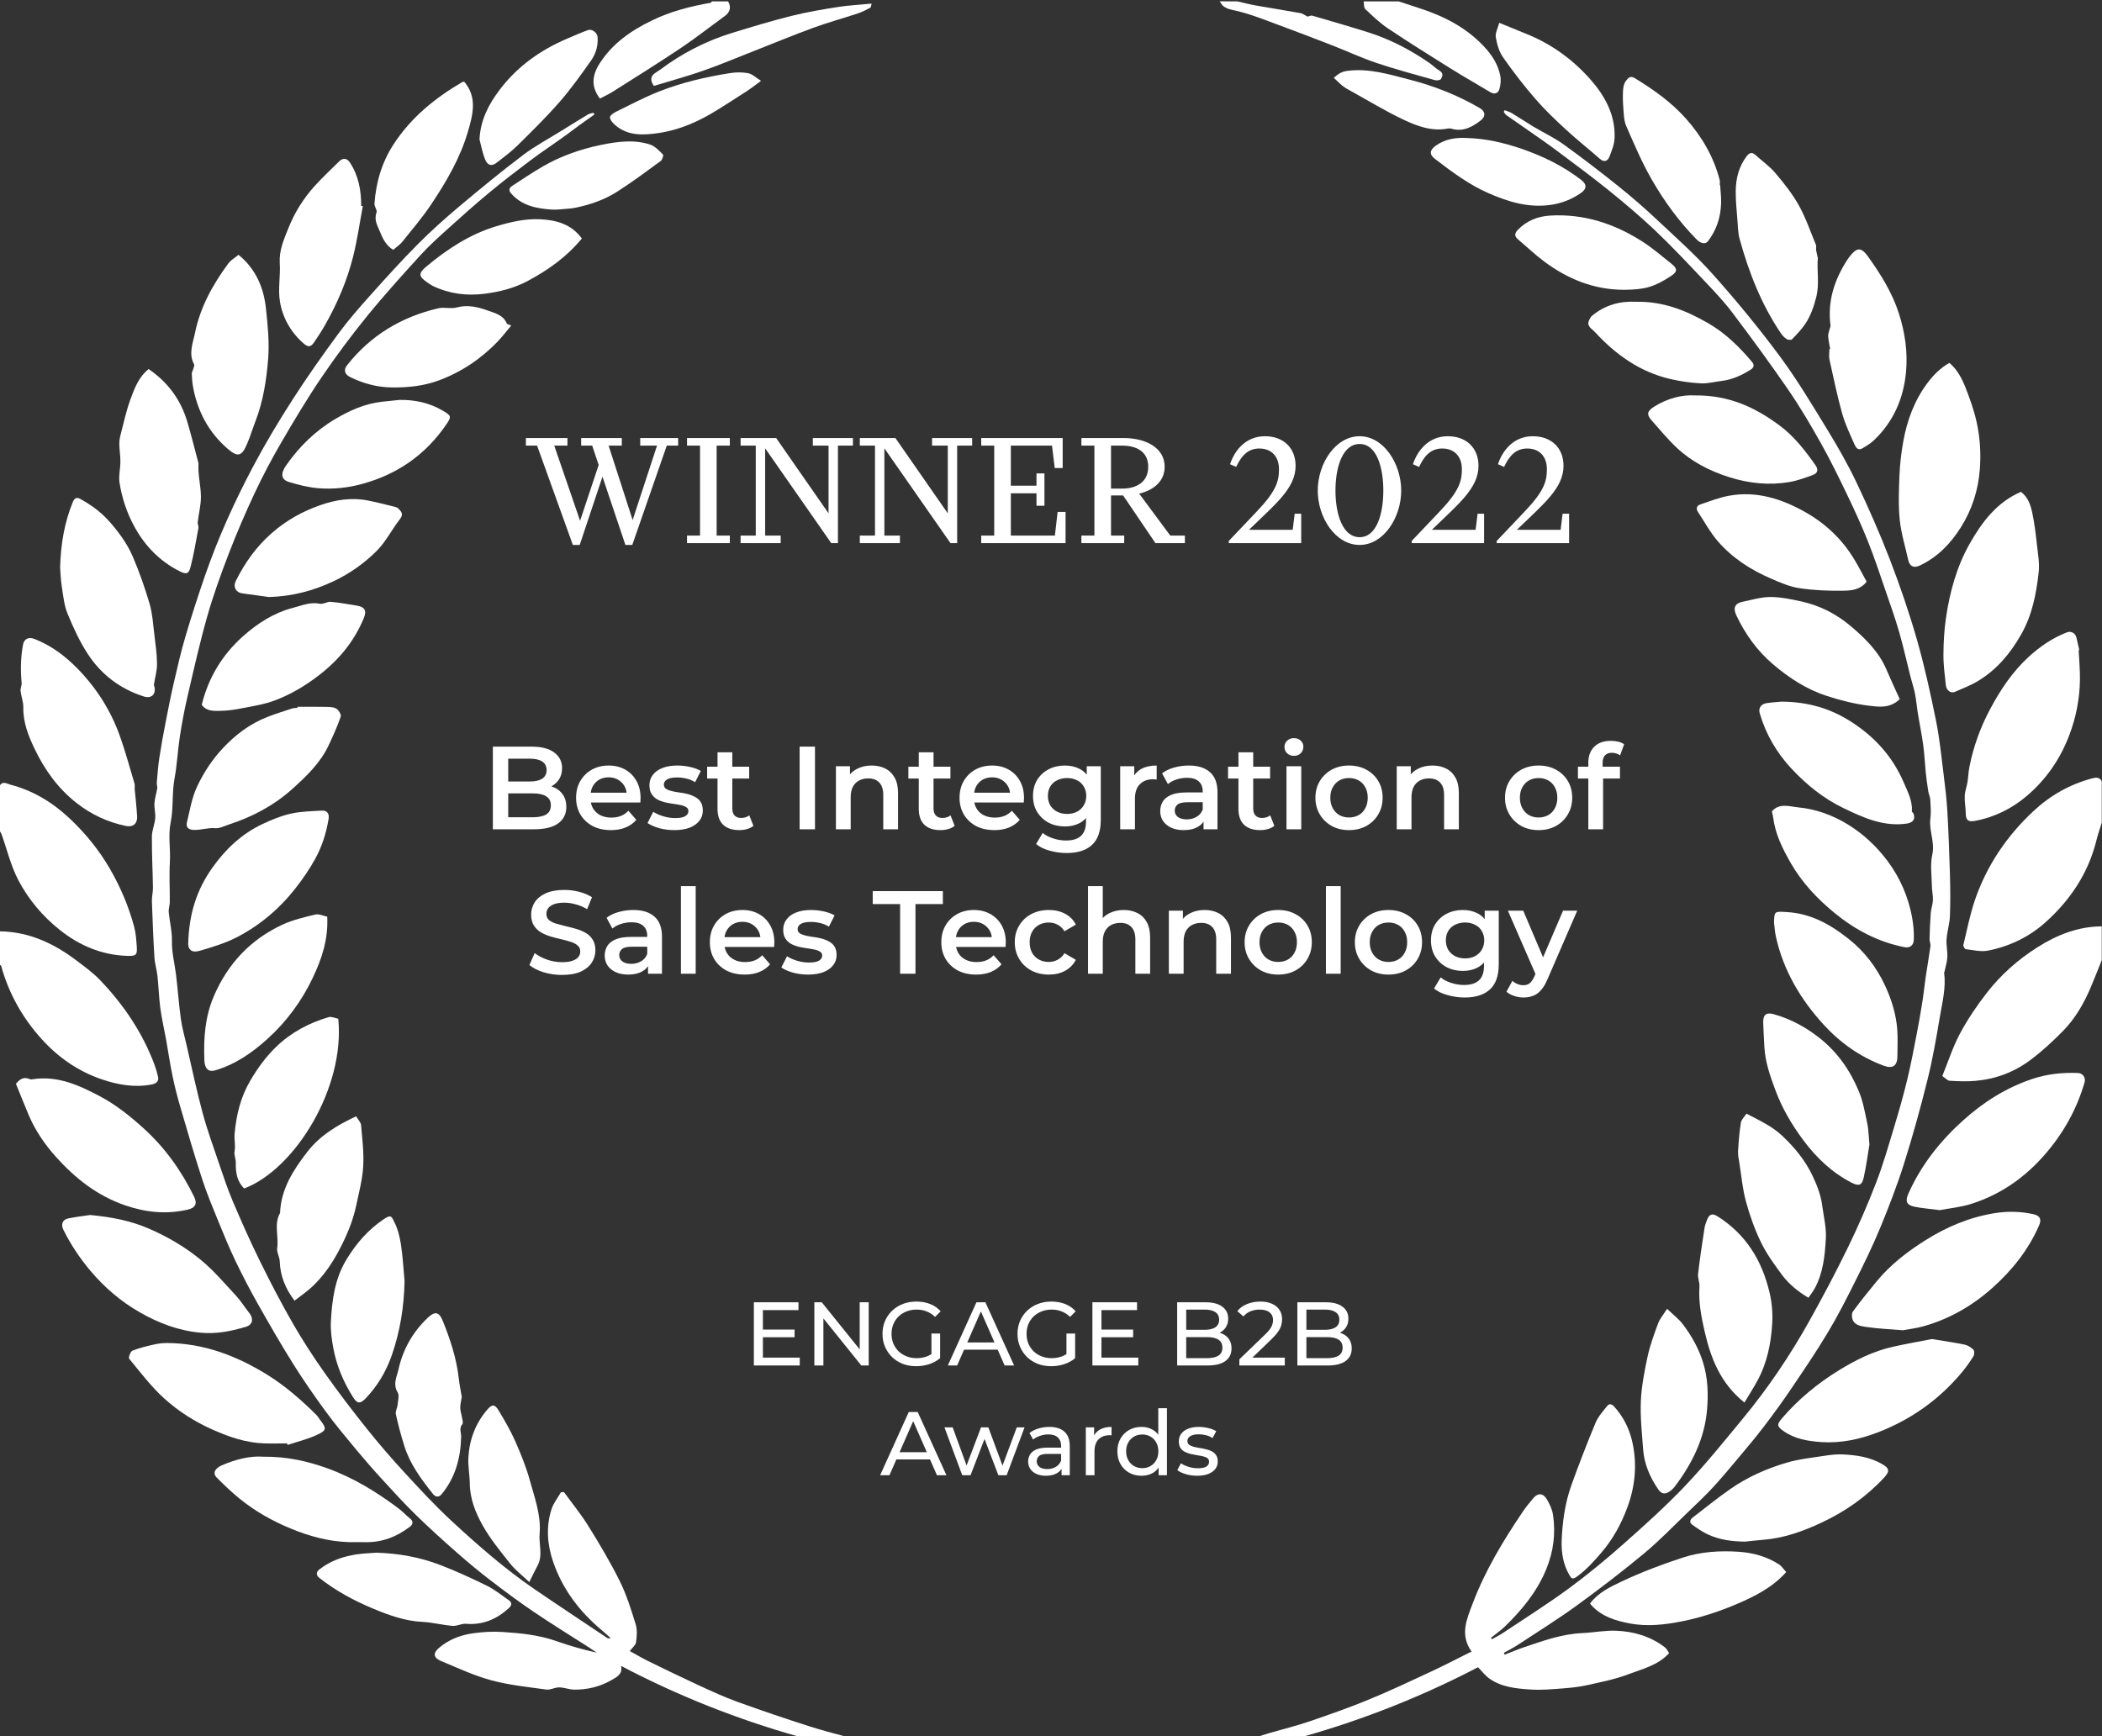 <?xml version="1.0" encoding="UTF-8"?> <svg xmlns="http://www.w3.org/2000/svg" width="1513" height="1250" viewBox="0 0 1513 1250" fill="none"><rect x="0" y="0" width="1513" height="1250" fill="#333333" stroke="none"/><path d="M1512.83 592.2C1511.55 596.414 1510.07 600.583 1509.02 604.852C1503.19 628.508 1490.26 647.868 1472.38 663.906C1460.58 674.496 1446.43 681.321 1430.86 684.356C1425.81 685.338 1420.26 683.915 1414.96 683.294C1414.23 683.203 1412.99 681.204 1413.19 680.376C1415.83 669.417 1417.98 658.269 1421.63 647.643C1430.12 622.997 1444.45 601.907 1463.44 584.104C1475.68 572.623 1489.97 564.51 1506.3 560.25C1508.78 559.602 1511.44 559.476 1512.83 562.493V592.191V592.2Z" fill="white"></path><path d="M1512.83 691.182C1510.07 698.017 1507.44 704.906 1504.52 711.668C1499.66 722.906 1493.5 733.478 1484.91 742.213C1477.48 749.768 1469.59 757.044 1461.1 763.356C1449.58 771.92 1436.26 776.864 1421.86 778.106C1415.73 778.638 1409.51 778.404 1403.36 778.034C1401.71 777.935 1400.16 776.044 1398.05 774.631C1402.28 764.257 1405.64 753.649 1410.8 744.014C1416.33 733.694 1423 723.852 1430.2 714.595C1440.25 701.682 1452.49 690.858 1466.35 682.042C1480.52 673.028 1495.72 666.977 1512.83 666.887V691.182Z" fill="white"></path><path d="M1006.75 1C1012.09 2.756 1017.43 4.503 1022.76 6.259C1039.92 11.923 1055.54 20.009 1068.14 33.445C1073.88 39.568 1078.21 46.259 1079.86 54.381C1080.5 57.56 1080.15 61.225 1079.19 64.341C1078.38 66.952 1075.88 68.267 1072.81 66.421C1063.31 60.703 1053.65 55.246 1044.25 49.383C1029.08 39.919 1013.92 30.428 999.069 20.487C993.143 16.515 987.912 11.446 982.698 6.529C981.572 5.466 981.887 2.882 981.536 1C989.938 1 998.348 1 1006.75 1Z" fill="white"></path><path d="M890.586 1C895.062 2 899.51 3.171 904.013 3.963C914.692 5.854 925.417 7.502 936.079 9.447C937.835 9.762 939.402 11.086 941.122 11.977C942.013 11.788 943.508 10.969 944.67 11.302C958.06 15.174 971.442 19.073 984.733 23.252C1000.58 28.24 1015.16 35.867 1028.8 45.287C1031.34 47.043 1033.52 49.366 1036.17 50.906C1039.21 52.68 1038.29 55.039 1037.15 56.903C1036.63 57.767 1034.12 58.065 1032.77 57.686C1018.78 53.733 1004.71 49.978 990.919 45.359C980.185 41.766 969.875 36.93 959.312 32.815C946.345 27.763 933.342 22.783 920.276 17.966C910.388 14.319 900.546 10.303 890.343 7.88C886.732 7.025 883.265 6.656 880.384 4.269C879.366 3.432 878.763 2.099 877.961 0.982C882.167 0.982 886.363 0.982 890.568 0.982L890.586 1Z" fill="white"></path><path d="M1496.21 468.049C1496.55 475.226 1497.23 482.403 1497.12 489.571C1496.92 503.106 1494.35 516.235 1489.57 528.95C1483.13 546.086 1473.07 560.764 1459.26 572.651C1448.38 582.007 1435.73 588.31 1421.48 590.958C1416.5 591.885 1414.99 590.309 1414.92 585.347C1414.85 581.169 1414.02 576.982 1414.2 572.831C1414.33 569.616 1415.63 566.464 1416.15 563.24C1416.75 559.557 1416.83 555.775 1417.56 552.119C1420.44 537.531 1425.42 523.718 1432.44 510.553C1439.96 496.451 1448.67 483.367 1460.57 472.552C1468.65 465.204 1477.55 459.189 1487.77 455.217C1490.76 454.056 1493.9 455.866 1494.58 458.981C1495.24 461.98 1495.97 464.97 1496.66 467.959C1496.51 467.986 1496.36 468.013 1496.2 468.04L1496.21 468.049Z" fill="white"></path><path d="M1396.23 871.173C1389.11 870.236 1383.49 869.831 1378.02 868.705C1372.16 867.49 1371.24 864.698 1373.68 859.205C1382.84 838.647 1396.51 821.429 1413.11 806.49C1427.7 793.37 1444 783.033 1462.79 776.738C1473.51 773.145 1484.42 772.01 1495.61 772.434C1499.21 772.569 1501.44 775.784 1500.44 779.259C1494.74 798.827 1485.04 816.081 1471.59 831.461C1457.23 847.895 1439.99 859.862 1419.31 866.535C1411.41 869.083 1402.95 869.876 1396.22 871.173H1396.23Z" fill="white"></path><path d="M1454.64 354.074C1459.96 358.045 1461.72 363.863 1462.92 369.68C1464.41 376.92 1465.3 384.304 1466.11 391.661C1466.85 398.432 1468.16 405.366 1467.42 412.021C1465.69 427.554 1462.75 442.782 1454.77 456.793C1447.03 470.391 1437.38 481.935 1424.04 490.066C1418.66 493.344 1412.68 495.677 1406.86 498.162C1404.17 499.315 1400.98 496.892 1400.62 493.425C1399.85 486.086 1398.82 478.72 1398.87 471.372C1398.91 462.502 1399.41 453.561 1400.7 444.799C1403.44 426.096 1408.41 407.906 1417.79 391.355C1426.66 375.704 1437.36 361.53 1454.64 354.074Z" fill="white"></path><path d="M1369.77 957.647C1360.75 956.899 1351.81 956.557 1343.01 955.224C1339.59 954.711 1335.09 954.135 1333.5 949.993C1332.84 948.264 1332.75 945.427 1333.75 944.085C1339.17 936.719 1344.91 929.587 1350.73 922.519C1360.58 910.533 1372.74 901.159 1385.74 892.946C1401.18 883.203 1417.84 876.161 1436.01 873.307C1445.24 871.857 1454.56 872.055 1463.76 874.135C1468.43 875.189 1469.61 877.809 1467.71 882.177C1460.01 899.88 1448.2 914.594 1433.94 927.282C1419.44 940.195 1402.84 949.722 1383.99 954.918C1379.35 956.197 1374.5 956.746 1369.77 957.629V957.647Z" fill="white"></path><path d="M1403.16 261.251C1410.71 267.708 1413.74 276.181 1416.8 284.349C1419.99 292.822 1422.66 301.674 1424.04 310.598C1425.42 319.504 1425.76 328.77 1425.07 337.757C1423.94 352.696 1419.53 366.753 1411.39 379.648C1403.87 391.552 1394.52 401.17 1381.69 407.194C1377.46 409.175 1374.54 407.68 1373.53 403.133C1371.42 393.542 1368.43 384.033 1367.43 374.326C1366.35 363.754 1366.77 352.984 1367.21 342.331C1367.55 334.11 1368.51 325.852 1369.97 317.748C1372.71 302.566 1377.95 288.293 1387.32 275.776C1391.68 269.941 1396.72 264.853 1403.15 261.242L1403.16 261.251Z" fill="white"></path><path d="M1390.58 963.969C1399.34 965.419 1406.8 966.463 1414.15 967.994C1416.45 968.471 1418.77 969.984 1420.45 971.659C1421.26 972.46 1421.22 975.108 1420.51 976.26C1418.03 980.259 1415.29 984.149 1412.29 987.769C1395.97 1007.4 1375.78 1021.78 1352.03 1031.01C1338.86 1036.13 1325.09 1039.11 1310.88 1038.14C1301.4 1037.49 1291.92 1035.95 1283.8 1030.24C1278.85 1026.77 1278.94 1025.36 1282.76 1020.91C1294.55 1007.17 1308.41 995.837 1323.72 986.4C1335.81 978.953 1348.56 972.641 1362.56 969.516C1372.17 967.373 1381.87 965.68 1390.57 963.969H1390.58Z" fill="white"></path><path d="M1317.33 251.247C1316.82 248.204 1316.1 245.178 1315.91 242.125C1315.8 240.378 1316.56 238.568 1316.97 236.794C1317.16 235.966 1317.69 235.12 1317.59 234.336C1315.33 217.137 1320.23 201.747 1329.4 187.447C1330.76 185.349 1332.32 183.314 1334.11 181.594C1337.64 178.235 1340.51 178.956 1344.54 184.611C1353.65 197.353 1361.95 210.536 1366.79 225.61C1371.22 239.406 1373.27 253.616 1371.93 267.915C1370.15 286.853 1362.86 303.683 1348.77 317.001C1346.33 319.306 1343.35 321.098 1340.44 322.809C1337.36 324.61 1335.76 322.026 1334.83 319.91C1331.66 312.634 1328.14 305.403 1326 297.803C1322.42 284.998 1319.72 271.932 1316.85 258.929C1316.32 256.506 1316.78 253.859 1316.78 251.31C1316.96 251.283 1317.15 251.256 1317.33 251.229V251.247Z" fill="white"></path><path d="M1275.38 584.105C1280.8 577.829 1288.07 580.62 1294.32 581.214C1307.21 582.439 1319.39 586.923 1330.37 593.722C1341.36 600.521 1350.73 609.274 1358.58 619.764C1367.63 631.84 1373.43 645.356 1376.2 659.872C1377.19 665.068 1377.75 670.858 1377.55 676.423C1377.4 680.593 1374.78 682.655 1370.7 681.844C1351.76 678.089 1335.25 669.345 1320.44 657.207C1307.96 646.977 1297.03 635.325 1288.96 621.286C1283.08 611.048 1277.83 600.494 1276.31 588.526C1276.13 587.086 1275.72 585.681 1275.38 584.105Z" fill="white"></path><path d="M1276.93 664.311C1277.1 655.604 1277.45 656.09 1286.52 656.63C1303.92 657.675 1318.12 665.941 1330.98 676.198C1341.99 684.978 1350.67 696.27 1356.74 709.291C1361.53 719.548 1364.85 730.2 1365.66 741.484C1366.1 747.652 1365.71 753.874 1365.74 760.07C1365.78 767.382 1362.37 769.633 1355.67 767.121C1338.83 760.817 1324.52 750.669 1312.55 737.549C1295.99 719.404 1283.7 698.692 1278.29 674.406C1277.56 671.11 1277.37 667.688 1276.93 664.321V664.311Z" fill="white"></path><path d="M1282.63 505.104C1301.61 505.312 1317.2 510.021 1331.53 519.008C1348.93 529.922 1362.2 544.393 1370.35 563.447C1373.22 570.165 1376.72 576.604 1376.15 584.258C1376.12 584.609 1376.98 584.951 1377.18 585.41C1379 589.652 1376.99 592.254 1372.41 592.902C1355.64 595.28 1341.12 588.616 1326.75 581.673C1312.49 574.785 1300.28 564.897 1289.57 553.434C1278.9 542.016 1271.06 528.661 1266.64 513.506C1265.54 509.742 1267.55 506.734 1271.82 506.14C1276.07 505.546 1280.36 505.312 1282.64 505.104H1282.63Z" fill="white"></path><path d="M1345.61 823.942C1344.48 830.624 1343.34 839.196 1341.51 847.625C1340.28 853.289 1338 854.09 1332.95 851.506C1318.7 844.212 1307.44 833.505 1297.95 820.745C1289.71 809.669 1282.75 797.864 1277.97 784.951C1274.2 774.793 1270.52 764.51 1269.97 753.488C1269.68 747.706 1269.3 741.934 1269.14 736.153C1268.97 730.525 1271.33 728.589 1276.75 730.12C1288.82 733.524 1299.62 739.323 1309.5 747.103C1322.61 757.432 1331.78 770.66 1338.05 785.788C1341.05 793.019 1342.38 800.98 1344.04 808.706C1344.96 813.01 1344.98 817.513 1345.61 823.942H1345.61Z" fill="white"></path><path d="M1367.41 503.294C1360.35 510.21 1352.15 508.869 1344.9 507.986C1334.75 506.743 1324.64 504.15 1314.88 500.989C1300.44 496.307 1287.85 488.13 1276.27 478.27C1264.78 468.481 1256.28 456.631 1249.85 443.097C1247.3 437.739 1248.6 434.344 1254.46 433.164C1261.08 431.822 1267.76 429.769 1274.4 429.778C1281.82 429.787 1289.31 431.399 1296.63 432.984C1309.86 435.866 1321.87 442.052 1332.03 450.643C1342.36 459.396 1352.3 468.977 1357.82 481.971C1360.9 489.22 1364.26 496.352 1367.39 503.294H1367.41Z" fill="white"></path><path d="M1255.93 1109.81C1246.79 1109.68 1237.86 1108.57 1229.55 1104.74C1225.45 1102.85 1221.64 1100.22 1217.97 1097.57C1215.69 1095.92 1216.61 1093.83 1218.55 1092.34C1227.59 1085.41 1236.44 1078.19 1245.79 1071.7C1258.02 1063.23 1271.64 1057.23 1285.83 1053.03C1294.76 1050.38 1304.22 1049.42 1313.48 1047.98C1317.84 1047.31 1322.33 1046.8 1326.71 1047.04C1336.28 1047.54 1345.71 1048.88 1354.31 1053.74C1360.1 1057.01 1360.45 1059.1 1356.08 1063.81C1343.21 1077.66 1327.97 1088.27 1310.95 1096.21C1297.73 1102.36 1284.01 1107.35 1269.23 1108.48C1264.79 1108.82 1260.36 1109.37 1255.93 1109.82V1109.81Z" fill="white"></path><path d="M1301.7 934.261C1294.21 929.813 1287.62 924.464 1282.58 917.665C1277.07 910.236 1271.56 902.6 1267.54 894.334C1262.99 884.968 1259.45 874.982 1256.71 864.924C1254.25 855.919 1253.45 846.454 1251.98 837.179C1251.53 834.352 1250.88 831.461 1251.04 828.643C1251.44 821.808 1252 814.955 1253.07 808.202C1253.42 805.995 1255.56 804.068 1257.08 801.709C1266.29 806.518 1275.48 810.687 1283.04 817.846C1292 826.337 1299.67 835.739 1304.88 846.905C1307.98 853.586 1310.62 860.277 1311.63 867.994C1312.66 875.837 1314.67 883.699 1314.23 891.596C1313.55 903.852 1312.3 916.179 1306.33 927.328C1305.14 929.57 1303.5 931.578 1301.69 934.252L1301.7 934.261Z" fill="white"></path><path d="M1343.58 418.72C1339.02 424.718 1332.48 425.159 1326.61 425.249C1316.1 425.411 1305.47 424.97 1295.09 423.412C1288.09 422.358 1281.27 419.351 1274.69 416.505C1260.13 410.22 1246.88 401.674 1236.47 389.643C1230.95 383.259 1226.87 375.614 1222.17 368.527C1220.54 366.069 1221.36 363.988 1223.89 363.133C1230.69 360.837 1237.48 358.171 1244.51 356.884C1264.07 353.3 1281.99 358.937 1298.84 368.347C1313.92 376.766 1326.2 388.338 1335.05 403.295C1338.09 408.419 1340.81 413.714 1343.58 418.738V418.72Z" fill="white"></path><path d="M1307.18 179.892C1307.36 180.766 1307.8 182.9 1308.25 185.025C1308.28 185.16 1308.49 185.286 1308.48 185.403C1307.61 194.732 1309.77 203.981 1307.39 213.553C1305.62 220.676 1303.38 227.213 1299.42 233.138C1296.73 237.173 1293.27 240.73 1289.88 244.242C1289.26 244.89 1287.02 244.764 1286.08 244.151C1284.43 243.08 1282.95 241.531 1281.83 239.883C1267.82 219.145 1258.82 196.164 1252.21 172.202C1250.95 167.61 1250.9 162.657 1250.53 157.848C1250 151.023 1249.28 144.179 1249.37 137.353C1249.5 128.357 1251.62 119.812 1257.26 112.428C1259.22 109.852 1261.11 109.375 1263.58 111.59C1268.42 115.948 1273.86 119.803 1278.02 124.737C1284.17 132.031 1290.22 139.64 1294.84 147.934C1299.83 156.921 1303.16 166.835 1307.14 176.371C1307.42 177.011 1307.18 177.857 1307.18 179.901V179.892Z" fill="white"></path><path d="M1255.62 1009.67C1238.23 995.782 1231.34 977.574 1226.9 958.205C1224.5 947.732 1222.53 937.115 1223.25 926.201C1223.45 923.167 1221.92 919.997 1222.27 917.007C1223.52 906.12 1225.18 895.278 1226.83 884.436C1227.18 882.149 1227.98 879.889 1228.87 877.737C1230.43 873.973 1232.67 873.387 1236.16 875.576C1256.78 888.498 1268.41 907.669 1273.79 930.83C1275.4 937.773 1276.03 945.175 1275.65 952.289C1274.85 966.714 1272.05 980.843 1265.08 993.765C1262.24 999.051 1258.95 1004.1 1255.62 1009.68V1009.67Z" fill="white"></path><path d="M1219.99 284.655C1244.65 284.43 1263.25 293.291 1280.54 306.006C1291.22 313.858 1299.1 324.052 1306.63 334.705C1309.06 338.145 1308.43 340.603 1304.88 341.918C1299.41 343.953 1293.82 346.024 1288.1 347.005C1273.42 349.509 1258.9 348.014 1244.74 343.53C1230.8 339.117 1217.88 332.58 1207.16 322.557C1200.52 316.344 1194.65 309.275 1188.64 302.404C1185 298.244 1185.72 295.894 1190.53 292.832C1200.36 286.582 1211.07 284.088 1219.99 284.655Z" fill="white"></path><path d="M1285.69 1131.71C1275.78 1142.88 1262.78 1149.38 1249.64 1154.94C1237.19 1160.23 1224.06 1164.53 1210.8 1167.16C1198.54 1169.6 1185.81 1171.13 1173.09 1168.71C1162.96 1166.79 1153.4 1163.9 1146.01 1156.19C1145.52 1155.66 1145.07 1155.09 1144.47 1154.39C1150.4 1146.44 1159.15 1142.34 1167.34 1138.46C1181.5 1131.76 1196.29 1126.2 1211.2 1121.32C1224.36 1117.01 1238.29 1116.16 1252.12 1117.16C1262.16 1117.89 1271.84 1120.63 1280.43 1126.15C1282.44 1127.44 1283.84 1129.7 1285.69 1131.7V1131.71Z" fill="white"></path><path d="M1199.95 942.212C1204.18 946.309 1208.42 949.479 1211.47 953.54C1217.65 961.789 1222.67 970.631 1225.81 980.699C1229.37 992.081 1229.69 1003.67 1228.7 1015.07C1226.89 1035.91 1217.74 1054.1 1205.16 1070.6C1204.35 1071.65 1203.31 1072.58 1202.24 1073.37C1198.63 1076.02 1196.02 1075.74 1193.49 1072.05C1187.59 1063.4 1183.49 1053.96 1182.71 1043.42C1181.88 1031.87 1180.56 1020.27 1181.07 1008.76C1181.54 997.97 1183.64 987.164 1185.93 976.557C1187.69 968.425 1190.59 960.51 1193.5 952.685C1194.75 949.326 1197.28 946.444 1199.95 942.212Z" fill="white"></path><path d="M1238.14 133.211C1238.39 137.452 1238.94 141.711 1238.84 145.944C1238.6 156.155 1235.63 165.52 1229.34 173.706C1227.56 176.029 1224.09 175.327 1221.16 172.337C1208.54 159.496 1198 144.998 1189.06 129.528C1181.91 117.137 1176.27 103.828 1170.52 90.68C1168.82 86.79 1168.82 82.09 1168.45 77.722C1168.09 73.4 1168.01 69.015 1168.28 64.692C1168.42 62.423 1169.05 59.767 1170.43 58.11C1171.76 56.525 1173.14 54.066 1176.85 56.345C1190.34 64.593 1203.12 73.652 1213.64 85.521C1225.01 98.362 1233.51 112.887 1237.83 129.627C1238.12 130.752 1237.87 132.013 1237.87 133.211C1237.95 133.211 1238.04 133.211 1238.12 133.211H1238.14Z" fill="white"></path><path d="M1177.43 217.245C1197.27 216.84 1213.9 223.602 1229.85 232.859C1242.1 239.982 1251.92 249.716 1260.99 260.396C1263.11 262.891 1262.26 264.719 1260.26 265.997C1253.77 270.149 1246.86 273.336 1239.07 274.246C1234.09 274.831 1229.08 276.245 1224.16 275.975C1216.84 275.579 1209.48 274.516 1202.34 272.868C1180.35 267.789 1162.82 255.191 1147.85 238.866C1145.93 236.776 1141.74 234.831 1143.85 230.491C1144.36 229.428 1144.88 228.231 1145.74 227.501C1155.18 219.505 1166.26 216.659 1177.43 217.245Z" fill="white"></path><path d="M1124.03 1109.75C1124.6 1095.88 1126.39 1082.16 1131.11 1069.06C1136.55 1053.95 1142.35 1038.95 1148.53 1024.12C1150.39 1019.68 1153.89 1015.86 1156.97 1012.02C1158.34 1010.31 1160.09 1010.66 1161.81 1012.53C1168.32 1019.67 1172.6 1028.14 1174.75 1037.28C1178.55 1053.46 1177.13 1069.63 1171.35 1085.22C1166.97 1097.02 1161 1107.98 1152.74 1117.64C1147.26 1124.03 1141.74 1130.21 1134.8 1135.17C1131.48 1137.55 1130.71 1135.73 1129.51 1133.66C1125.25 1126.26 1123.88 1118.19 1124.03 1109.74V1109.75Z" fill="white"></path><path d="M1168.89 208.618C1147.24 208.6 1128.27 200.837 1111.22 188.05C1104.71 183.179 1098.81 177.524 1092.59 172.274C1089.88 169.987 1090.2 167.915 1092.5 165.502C1098.86 158.857 1106.96 155.705 1115.78 155.192C1140.06 153.769 1162.13 161.009 1182.34 174.012C1189.62 178.703 1196.26 184.422 1203.06 189.842C1207.65 193.498 1207.47 195.615 1202.73 198.721C1190.73 206.583 1184.04 208.528 1168.91 208.627L1168.89 208.618Z" fill="white"></path><path d="M1079.11 16.417C1086.25 19.335 1092.31 21.856 1098.42 24.296C1116.56 31.554 1132.03 42.729 1144.87 57.308C1155.29 69.141 1162.66 82.657 1162.18 98.992C1162.05 103.675 1160.2 108.447 1158.41 112.887C1157.3 115.633 1154.91 117.281 1151.67 114.436C1143.55 107.304 1135.06 100.595 1127.12 93.274C1119.52 86.268 1111.97 79.109 1105.23 71.311C1096.93 61.721 1089.14 51.635 1081.87 41.253C1079.02 37.191 1077.52 31.851 1076.66 26.872C1076.15 23.891 1078.07 20.496 1079.11 16.417Z" fill="white"></path><path d="M1055.93 99.352C1069.52 99.739 1082.56 102.746 1095.43 107.186C1110.75 112.463 1125.04 119.505 1137.92 129.338C1142.38 132.751 1142.31 135.912 1137.75 139.054C1131.38 143.467 1124.37 146.24 1116.62 147.42C1100.51 149.878 1085.74 145.34 1071.34 139.045C1057.27 132.895 1045.07 123.701 1032.95 114.453C1028.67 111.184 1028.9 108.113 1033.55 104.809C1040.27 100.027 1047.89 98.892 1055.94 99.361L1055.93 99.352Z" fill="white"></path><path d="M960.05 55.984C963.652 52.805 965.93 51.509 970.163 50.977C985.705 49.05 1000.1 53.616 1014.48 57.299C1032.1 61.81 1049.12 68.501 1064.97 77.713C1069.17 80.162 1069.67 83.683 1065.7 86.781C1059.64 91.499 1053.03 95.038 1044.84 92.67C1044 92.427 1043.02 92.364 1042.17 92.535C1030.65 94.768 1020.11 90.824 1010.23 86.15C997.205 80 984.85 72.436 972.216 65.457C970.271 64.386 968.281 63.341 966.552 61.972C964.319 60.207 962.338 58.127 960.05 55.993V55.984Z" fill="white"></path><path d="M938.7 1250C982.383 1237.6 1024.23 1220.91 1063.86 1200.24C1066.77 1203.19 1069.05 1206.28 1072.03 1208.39C1080.92 1214.67 1091.51 1215.61 1101.88 1216.29C1109.71 1216.79 1117.65 1216.02 1125.52 1215.43C1131.33 1214.99 1137.19 1214.32 1142.86 1213.04C1152.58 1210.86 1162.47 1208.93 1171.73 1205.42C1181.99 1201.53 1193.22 1199.01 1201.41 1190.1C1200.42 1188.65 1199.77 1187 1198.57 1186.07C1188.18 1177.99 1176.02 1174.45 1163.17 1173.95C1155.1 1173.65 1146.96 1175.3 1138.83 1175.66C1124.23 1176.31 1110.7 1181.19 1097.1 1185.8C1092.34 1187.4 1087.71 1189.4 1083.03 1191.21C1082.85 1190.77 1082.67 1190.32 1082.48 1189.87C1085.79 1188 1089.21 1186.3 1092.38 1184.21C1106.66 1174.82 1121.2 1165.78 1135.02 1155.74C1151.58 1143.71 1167.86 1131.22 1183.6 1118.13C1194.68 1108.92 1204.71 1098.42 1215.14 1088.42C1221.09 1082.72 1227.12 1077.05 1232.72 1071.01C1238.97 1064.27 1244.85 1057.2 1250.76 1050.16C1257.1 1042.59 1263.49 1035.03 1269.49 1027.18C1276.19 1018.4 1282.71 1009.47 1288.9 1000.32C1298 986.877 1307.14 973.423 1315.49 959.52C1322.62 947.669 1328.93 935.296 1335.12 922.915C1341.48 910.209 1347.77 897.422 1353.19 884.302C1359.52 868.975 1365.52 853.451 1370.51 837.656C1376.82 817.665 1382.41 797.413 1387.46 777.062C1391.16 762.15 1393.78 746.959 1396.33 731.794C1398.08 721.394 1400.79 711.02 1399.38 700.277C1399.35 700.025 1399.58 699.746 1399.63 699.467C1400.35 695.991 1401.51 692.524 1401.68 689.021C1401.89 684.753 1400.8 680.412 1401.11 676.162C1401.53 670.579 1403.31 665.077 1403.53 659.503C1403.94 649.624 1403.83 639.71 1403.55 629.823C1403.13 614.586 1402.56 599.359 1401.69 584.141C1401.18 575.361 1400.16 566.59 1399.05 557.864C1397.39 544.753 1396.12 531.543 1393.49 518.621C1389.51 499.044 1385.24 479.477 1379.73 460.287C1374.16 440.827 1367.56 421.602 1360.29 402.71C1353.1 384.006 1344.96 365.618 1336.36 347.509C1330.18 334.497 1322.99 321.89 1315.47 309.59C1304.48 291.634 1293.67 273.462 1281.17 256.578C1266.15 236.299 1250.04 216.731 1233.25 197.875C1220.75 183.836 1206.59 171.247 1192.85 158.352C1183.89 149.942 1174.6 141.837 1165.02 134.156C1152.03 123.737 1138.8 113.571 1125.28 103.845C1118.58 99.019 1110.95 95.489 1103.83 91.23C1098.5 88.042 1093.35 84.566 1088.04 81.351C1086.51 80.433 1084.69 79.991 1083 79.334C1082.81 79.748 1082.61 80.153 1082.4 80.568C1082.99 81.342 1083.45 82.315 1084.21 82.855C1090.18 87.069 1096.23 91.175 1102.21 95.381C1108.48 99.784 1114.8 104.134 1120.92 108.735C1133.45 118.136 1146.08 127.42 1158.25 137.272C1169.65 146.493 1180.9 155.984 1191.52 166.078C1203.53 177.506 1214.9 189.626 1226.3 201.675C1233.43 209.212 1240.66 216.758 1246.89 225.016C1260.69 243.287 1274.23 261.756 1287.19 280.621C1295.69 292.994 1303.33 306.006 1310.68 319.099C1317.44 331.138 1323.52 343.565 1329.5 356.019C1334.85 367.185 1340.05 378.459 1344.62 389.968C1349.39 401.944 1353.4 414.227 1357.6 426.42C1360.88 435.938 1364.26 445.438 1367.04 455.109C1370.1 465.798 1372.5 476.676 1375.23 487.455C1376.25 491.489 1377.64 495.442 1378.42 499.521C1379.38 504.501 1379.8 509.58 1380.62 514.587C1381.8 521.827 1383.33 529.013 1384.31 536.28C1385.2 542.862 1385.47 549.526 1386.15 556.135C1386.62 560.665 1387.24 565.194 1387.95 569.697C1388.26 571.723 1389.29 573.677 1389.4 575.694C1389.65 580.224 1390.05 584.843 1389.47 589.309C1388.32 598.035 1392.88 606.167 1390.85 615.217C1389.22 622.502 1390.44 630.435 1390.57 638.08C1390.62 641.403 1391.45 644.735 1391.31 648.039C1391.19 651.128 1389.98 654.163 1389.74 657.252C1389.26 663.474 1389.04 669.723 1388.87 675.964C1388.83 677.702 1389.74 679.512 1389.51 681.196C1388.52 688.499 1387.22 695.748 1386.14 703.042C1385.26 709.03 1384.68 715.063 1383.73 721.033C1382.53 728.688 1381.2 736.324 1379.72 743.924C1377.56 755.009 1375.5 766.139 1372.84 777.116C1370.1 788.48 1366.89 799.745 1363.51 810.938C1359.39 824.536 1355.49 838.25 1350.39 851.479C1344.31 867.219 1337.55 882.753 1330.17 897.935C1321.46 915.828 1312.12 933.432 1302.42 950.821C1288.66 975.485 1272.9 998.88 1254.93 1020.69C1241.27 1037.25 1227.78 1054.01 1213.03 1069.56C1199 1084.35 1183.74 1098.03 1168.47 1111.57C1155.85 1122.74 1142.81 1133.53 1129.23 1143.5C1113.88 1154.76 1097.74 1164.93 1081.9 1175.5C1079.33 1177.21 1076.54 1178.58 1073.85 1180.11C1073.62 1179.76 1073.4 1179.4 1073.16 1179.05C1076.56 1176.31 1080.22 1173.83 1083.34 1170.79C1095.6 1158.84 1106.31 1145.87 1112.96 1129.71C1118.21 1116.96 1119.81 1104.02 1117.86 1090.62C1117.31 1086.8 1115.52 1082.97 1113.56 1079.56C1110.82 1074.8 1107.04 1074.55 1103.68 1078.5C1101 1081.64 1098.37 1084.87 1096.07 1088.28C1081.95 1109.18 1068.93 1130.73 1060 1154.41C1055.84 1165.44 1050.57 1176.82 1059.21 1188.93C1049.42 1193.8 1039.82 1198.83 1030 1203.41C1015.13 1210.33 1000.28 1217.33 985.129 1223.56C971.126 1229.32 956.818 1234.35 942.482 1239.24C933.054 1242.45 923.355 1244.84 913.774 1247.6C911.217 1248.34 908.677 1249.22 906.129 1250.01H938.646L938.7 1250Z" fill="white"></path><path d="M0 565.203C2.314 562.132 5.268 564.303 7.456 564.87C23.926 569.156 38.001 577.738 50.347 589.408C61.639 600.079 71.337 612.011 79.09 625.41C86.7 638.548 92.634 652.506 96.569 667.193C97.767 671.641 98.064 676.369 98.415 680.997C98.91 687.526 98.172 688.399 91.13 688.12C73.048 687.4 57.254 680.745 43.134 669.534C30.59 659.575 20.432 647.445 13.138 633.496C7.771 623.222 5.043 611.578 1.117 600.547C0.856 599.827 0.369 599.179 -0.009 598.503C-0.009 587.409 -0.009 576.306 -0.009 565.212L0 565.203Z" fill="white"></path><path d="M0 670.479C20.918 670.759 38.766 679.151 55.056 691.47C60.828 695.837 66.799 700.133 71.787 705.32C88.825 723.041 102.422 743.095 111.121 766.238C112.201 769.128 113.03 772.127 113.759 775.126C114.66 778.854 111.661 780.24 109.158 780.718C96.947 783.05 85.124 781.024 73.444 777.08C56.326 771.299 41.945 761.24 30.022 748.075C16.209 732.812 6.213 715.117 0.765 695.081C0.72 694.919 0.27 694.874 0 694.775C0 686.679 0 678.575 0 670.479Z" fill="white"></path><path d="M524.086 1C526.491 5.304 525.554 8.762 521.592 11.635C510.975 19.334 500.656 27.474 489.76 34.768C473.632 45.565 457.126 55.813 440.737 66.205C437.891 68.006 434.776 69.392 431.795 70.977C425.492 62.513 425.87 54.543 431.777 45.421C441.034 31.14 454.199 22.053 469.174 14.768C482.7 8.195 496.973 4.521 511.651 1.973C511.939 1.919 512.137 1.342 512.38 1C516.279 1 520.187 1 524.086 1Z" fill="white"></path><path d="M96.866 567.166C97.496 574.01 98.307 580.844 98.694 587.706C98.982 592.857 95.785 595.676 90.743 594.631C77.605 591.921 65.817 586.455 55.137 578.098C41.81 567.67 32.265 554.343 25.097 539.485C20.585 530.129 16.569 520.196 16.785 509.219C16.857 505.293 15.236 501.358 14.795 497.378C14.588 495.478 15.759 493.425 15.57 491.507C14.669 482.286 14.885 473.128 16.596 464.024C17.389 459.827 20.666 458.351 24.935 460.026C36.875 464.717 46.844 472.173 55.767 481.295C69.401 495.226 79.631 511.327 86.195 529.589C90.256 540.881 93.336 552.524 96.794 564.023C97.082 564.996 96.938 566.094 97.001 567.139C96.956 567.139 96.911 567.139 96.866 567.148V567.166Z" fill="white"></path><path d="M11.463 780.231C14.651 776.287 17.641 775.117 21.45 776.872C22.071 777.161 22.945 777.026 23.683 776.909C41.531 774.225 56.929 781.258 72.003 789.254C83.53 795.36 93.588 803.446 103.287 812.217C118.811 826.246 130.571 842.833 139.702 861.465C142.161 866.48 140.702 869.506 135.164 870.785C119.766 874.36 104.862 872.829 89.887 867.651C69.905 860.744 54.075 848.209 40.306 832.874C32.238 823.887 25.367 813.847 20.612 802.6C17.434 795.08 14.435 787.489 11.472 780.231H11.463Z" fill="white"></path><path d="M43.269 408.536C43.746 391.354 46.447 375.947 52.499 361.197C53.561 358.613 55.236 357.766 57.758 359.162C65.655 363.529 72.787 368.671 78.865 375.578C85.682 383.322 91.679 391.562 95.668 400.909C100.369 411.922 104.349 423.304 107.717 434.794C109.743 441.71 110.157 449.112 111.04 456.334C111.922 463.511 112.958 470.733 113.021 477.937C113.066 482.871 111.544 487.815 110.805 492.768C110.706 493.416 111.157 494.137 111.274 494.839C112.129 500.215 108.77 503.06 103.376 501.34C86.384 495.902 72.805 485.546 63.187 470.787C57.289 461.737 52.688 451.705 48.581 441.674C46.123 435.668 45.511 428.851 44.484 422.331C43.701 417.37 43.575 412.309 43.269 408.563V408.536Z" fill="white"></path><path d="M64.836 874.657C80.072 876.116 93.949 878.718 107.294 884.527C120.792 890.398 133.39 897.791 144.601 907.03C153.831 914.63 161.684 923.932 169.869 932.748C173.381 936.521 176.082 941.023 179.324 945.067C182.692 949.254 182.026 953.639 177.01 955.152C166.42 958.34 155.848 960.456 144.385 959.411C128.428 957.953 114.156 952.46 100.639 944.743C86.898 936.899 75.002 926.679 64.764 914.459C57.218 905.445 50.842 895.792 45.619 885.319C43.701 881.474 44.926 877.998 49.122 877.134C54.597 875.999 60.18 875.378 64.836 874.675V874.657Z" fill="white"></path><path d="M106.969 265.682C120.936 275.2 130.13 287.825 134.822 303.637C137.649 313.183 140.026 322.863 142.602 332.489C142.719 332.912 142.881 333.354 142.863 333.786C142.395 341.773 144.547 349.58 144.619 357.46C144.673 363.583 143.034 369.715 142.314 375.857C142.152 377.253 143.07 378.81 142.818 380.17C141.08 389.526 139.54 398.936 137.163 408.139C135.794 413.407 134.011 413.659 128.914 411.048C114.912 403.871 104.475 393.164 96.893 379.396C91.355 369.328 87.771 358.639 86.024 347.428C85.267 342.557 86.654 337.388 86.672 332.354C86.69 328.212 85.988 324.07 85.889 319.918C85.835 317.748 86.141 315.506 86.69 313.399C88.978 304.646 90.842 295.722 93.975 287.266C96.848 279.522 99.765 271.472 106.978 265.691L106.969 265.682Z" fill="white"></path><path d="M206.654 1039.1C201.116 1039.1 195.569 1039.26 190.031 1039.08C177.01 1038.65 164.979 1034.47 153.201 1029.26C140.216 1023.53 128.266 1015.91 117.911 1006.48C108.654 998.043 100.972 987.849 92.967 978.115C92.292 977.295 93.921 972.892 95.344 972.325C100.468 970.29 105.916 969.029 111.319 967.804C114.318 967.129 117.469 966.805 120.54 966.832C146.69 967.066 170.112 975.927 192.075 989.497C205.303 997.673 216.884 1007.79 227.834 1018.71C228.752 1019.63 229.355 1020.85 230.175 1021.9C235.281 1028.42 235.344 1029.71 227.762 1033.14C221.134 1036.14 213.948 1037.89 207.005 1040.19C206.888 1039.83 206.771 1039.46 206.654 1039.1V1039.1Z" fill="white"></path><path d="M171.688 183.431C184.232 193.723 189.842 207.123 191.445 222.179C192.714 234.137 193.966 246.321 193.02 258.235C191.814 273.381 189.517 288.572 183.979 302.98C181.872 308.464 180.152 314.11 177.865 319.513C174.047 328.536 171.174 329.337 163.953 323.142C150.283 311.409 142.278 296.361 138.991 278.757C138.397 275.578 138.171 272.318 138.045 269.085C138 267.933 138.811 266.753 139.126 265.565C139.414 264.457 140.098 263.025 139.675 262.233C135.542 254.524 138.883 246.969 140.378 239.594C144.16 220.981 153.228 204.718 164.394 189.599C166.132 187.24 168.959 185.682 171.688 183.431Z" fill="white"></path><path d="M135.452 679.71C135.974 657.864 141.621 640.529 152.76 624.798C162.35 611.236 174.011 600.25 189.04 593.172C195.533 590.111 202.341 587.301 209.31 585.752C216.559 584.131 224.16 583.969 231.625 583.564C235.524 583.348 237.136 585.797 236.514 589.57C234.839 599.782 231.715 609.606 226.717 618.584C222.584 626.013 217.685 633.118 212.426 639.809C200.846 654.523 186.654 666.445 170.013 674.946C161.729 679.178 152.571 681.862 143.593 684.509C137.983 686.157 135.551 683.447 135.461 679.728L135.452 679.71Z" fill="white"></path><path d="M235.542 659.88C236.361 676.188 231.615 690.263 225.177 703.815C217.217 720.574 206.33 735.405 192.597 747.822C181.575 757.791 169.382 766.319 154.767 770.578C150.319 771.875 147.356 769.596 147.113 763.392C146.501 747.624 147.491 732.136 153.885 717.224C163.961 693.712 180.278 676.323 203.376 665.626C210.769 662.204 218.936 660.304 226.915 658.386C229.499 657.764 232.606 659.313 235.542 659.889V659.88Z" fill="white"></path><path d="M214.137 508.823C220.494 508.823 226.852 508.733 233.209 508.868C236.109 508.931 239.351 508.751 241.791 509.976C243.583 510.876 245.771 514.379 245.258 515.865C242.836 522.943 239.729 529.805 236.541 536.586C230.571 549.255 220.593 558.792 210.445 567.923C197.28 579.773 181.818 587.977 164.97 593.497C161.629 594.595 158.117 596.486 154.84 596.198C149.41 595.712 144.376 597.774 139.036 597.432C135.209 597.18 133.795 595.153 134.551 592.038C136.704 583.159 138.063 574.163 142.134 565.653C146.987 555.523 153.039 546.446 160.648 538.368C169.743 528.706 180.215 520.854 192.696 516.036C198.432 513.821 204.304 511.975 210.148 510.066C211.39 509.661 212.786 509.724 214.11 509.58C214.11 509.337 214.119 509.093 214.128 508.85L214.137 508.823Z" fill="white"></path><path d="M243.484 733.397C248.473 782.825 212.525 841.627 175.767 855.575C170.526 850.47 169.563 844.022 169.734 837.088C169.806 834.342 168.356 831.442 168.851 828.858C169.68 824.572 168.473 820.402 168.851 816.305C170.067 802.852 173.093 789.957 180.126 777.989C185.357 769.083 191.256 760.907 198.613 753.757C209.374 743.311 222.269 736.44 236.55 732.235C238.621 731.623 241.278 732.983 243.484 733.397Z" fill="white"></path><path d="M145.222 507.365C149.959 487.914 160.008 471.336 174.839 458.108C185.249 448.824 196.991 441.169 210.94 437.558C217.316 435.911 223.322 433.191 230.265 434.641C232.651 435.136 235.496 433.029 238.045 433.245C244.249 433.785 250.409 434.947 256.577 435.929C262.565 436.883 264.096 439.558 261.89 444.915C255.163 461.268 244.492 474.38 230.571 485.33C220.368 493.362 209.454 499.899 197.442 504.375C190.256 507.058 182.485 508.274 174.893 509.751C169.418 510.813 163.817 511.705 158.27 511.75C153.687 511.786 148.527 512.137 145.231 507.356L145.222 507.365Z" fill="white"></path><path d="M189.283 1048.67C206.618 1048.5 221.26 1051.86 235.713 1057.06C254.56 1063.85 271.264 1074.18 287.113 1086.11C289.94 1088.24 292.327 1090.96 295.109 1093.15C297.82 1095.28 297.153 1097.47 295.091 1099.05C285.582 1106.32 274.947 1110.5 262.772 1110.2C258.837 1110.1 254.884 1110.29 250.949 1110.16C236.379 1109.72 222.583 1105.89 209.202 1100.37C195.92 1094.89 183.502 1087.88 172.363 1078.81C166.618 1074.12 161.233 1068.97 156.01 1063.72C152.903 1060.59 154.596 1057.08 159.711 1054.86C169.77 1050.5 180.17 1047.97 189.274 1048.67H189.283Z" fill="white"></path><path d="M256.343 803.6C257.802 806.121 259.747 807.994 259.918 810.011C260.764 819.908 262.025 829.903 261.431 839.763C260.854 849.21 258.351 858.557 256.388 867.877C253.948 879.457 249.274 890.245 243.727 900.655C238.693 910.083 232.633 918.818 224.844 926.166C221.017 929.768 216.595 932.748 212.003 936.35C205.402 927.678 201.71 918.529 201.341 907.958C201.233 904.77 199.072 901.474 199.522 898.475C200.764 890.074 197.018 881.276 201.584 873.208C202.241 855.99 211.048 842.402 221.098 829.345C230.337 817.341 242.862 809.948 256.361 803.609L256.343 803.6Z" fill="white"></path><path d="M261.152 148.446C258.864 160.576 257.163 172.841 254.155 184.79C249.77 202.206 242.71 218.667 233.795 234.29C231.454 238.396 228.833 242.359 226.186 246.285C223.61 250.103 221.71 250.076 218.333 247.086C209.22 239.045 203.457 228.743 201.512 217.181C199.99 208.176 201.962 198.64 201.368 189.401C200.783 180.27 204.349 172.408 207.491 164.457C211.958 153.165 218.369 142.854 226.555 133.84C232.129 127.699 238.189 121.999 244.114 116.191C246.897 113.462 249.779 113.849 251.85 116.992C258.108 126.483 259.99 137.1 259.99 148.203C260.377 148.284 260.765 148.365 261.152 148.446Z" fill="white"></path><path d="M193.543 429.796C187.113 428.914 180.674 428.085 174.254 427.14C169.824 426.482 167.572 422.565 169.734 418.207C176.226 405.15 184.466 393.56 195.614 383.772C206.059 374.596 217.775 368.113 230.625 363.619C241.539 359.801 252.957 358.009 264.564 360.269C271.03 361.53 277.414 363.214 283.826 364.763C284.807 364.997 285.96 365.312 286.626 365.987C288.742 368.167 290.751 370.031 287.923 373.642C282.106 381.071 277.82 389.886 271.237 396.487C262.313 405.447 251.867 412.84 240.224 418.36C225.438 425.375 210.04 429.355 193.534 429.805L193.543 429.796Z" fill="white"></path><path d="M291.21 922.175C290.832 940.563 288.049 958.33 281.989 975.692C277.865 987.506 271.687 997.844 263.078 1006.8C259.287 1010.75 257.117 1010.57 254.191 1005.95C247.284 995.034 242.277 983.265 239.927 970.559C238.765 964.282 237.829 957.79 238.162 951.459C238.999 935.845 240.935 920.555 249.472 906.561C256.469 895.098 264.852 885.417 275.91 877.898C281.656 873.99 281.755 875.602 284.033 880.186C286.455 885.066 287.806 890.676 288.625 896.124C289.922 904.742 290.39 913.486 291.201 922.166L291.21 922.175Z" fill="white"></path><path d="M287.563 287.879C298.657 287.734 309.067 289.977 318.666 295.605C324.889 299.252 325.15 299.855 321.197 305.636C306.501 327.122 286.537 341.134 261.413 348.185C250.679 351.201 239.855 352.363 228.932 351.444C221.845 350.85 214.759 349.04 207.924 346.951C202.26 345.222 201.89 340.863 205.889 335.127C215.416 321.458 227.14 309.995 241.449 301.575C251.706 295.533 262.629 290.562 274.767 289.238C279.036 288.77 283.295 288.329 287.563 287.879Z" fill="white"></path><path d="M270.994 1117.77C286.627 1118.25 301.872 1120.91 316.397 1126.45C328.067 1130.9 339.459 1136.15 350.67 1141.66C356.181 1144.36 361.034 1148.42 366.14 1151.93C368.752 1153.72 368.436 1155.69 366.266 1157.67C357.513 1165.66 347.509 1169.97 335.361 1168.96C332.237 1168.69 328.914 1170.73 325.789 1170.47C318.513 1169.86 311.318 1167.94 304.051 1167.59C291.318 1166.98 279.666 1162.66 268.221 1157.9C254.587 1152.23 241.611 1145.14 229.923 1135.98C227.627 1134.18 227.23 1131.86 230.031 1129.69C237.946 1123.57 247.059 1120.42 256.793 1118.97C261.485 1118.27 266.258 1118.15 270.985 1117.77H270.994Z" fill="white"></path><path d="M332.372 1005.63C331.93 1008.56 331.255 1011.03 331.273 1013.49C331.291 1015.7 332.137 1017.89 332.48 1020.1C332.741 1021.83 333.596 1024.27 332.795 1025.23C330.237 1028.29 332.011 1031.25 331.939 1034.32C331.57 1049.55 327.788 1063.74 317.811 1075.74C315.721 1078.25 313.335 1077.64 311.525 1075.36C303.169 1064.84 295.163 1054.06 291.057 1041.05C288.68 1033.51 286.636 1025.84 284.934 1018.12C284.465 1016.01 285.996 1013.53 286.212 1011.18C286.491 1008.2 287.527 1004.47 286.212 1002.31C282.601 996.403 285.69 991 286.834 985.814C290.003 971.469 297.036 958.997 307.788 948.758C313.002 943.797 316.01 944.193 318.756 951.01C324.141 964.382 328.653 978.024 330.237 992.477C330.733 996.998 331.696 1001.46 332.39 1005.62L332.372 1005.63Z" fill="white"></path><path d="M334.227 58.91C343.61 70.094 340.458 82.287 336.838 94.687C331.255 113.822 321.286 130.752 310.381 147.113C304.096 156.542 296.667 165.213 289.562 174.074C287.842 176.217 285.402 177.784 283.043 179.837C278.036 176.983 275.523 171.877 273.56 166.996C271.849 162.746 268.995 158.352 271.039 152.994C271.678 151.319 269.382 148.725 269.535 146.636C270.634 131.247 274.83 116.866 283.367 103.773C295.983 84.421 313.326 70.428 332.984 58.928C333.2 58.802 333.569 58.91 334.227 58.91Z" fill="white"></path><path d="M367.986 234.335C364.654 238.298 361.827 242.044 358.621 245.42C346.509 258.189 332.209 267.807 315.712 273.912C304.943 277.892 293.704 279.045 282.16 278.919C271.336 278.802 261.449 276.073 251.922 271.391C248.113 269.518 247.203 266.258 249.724 263.052C266.726 241.431 288.977 228.077 315.586 221.918C319.747 220.954 324.519 222.485 328.598 221.368C336.631 219.171 344.087 221.035 351.318 223.629C356.361 225.439 362.223 226.807 364.735 232.778C365.005 233.426 366.401 233.606 367.995 234.335H367.986Z" fill="white"></path><path d="M380.971 1138.92C375.703 1133.92 370.949 1130.32 367.347 1125.79C360.305 1116.94 353.02 1108.08 347.491 1098.28C342.295 1089.07 338.243 1079 338.144 1067.9C338.081 1061.71 336.793 1055.48 337.135 1049.33C337.856 1036.37 342.259 1024.6 350.85 1014.67C354.2 1010.8 356.181 1010.84 358.9 1015.37C363.232 1022.56 367.482 1029.88 370.877 1037.55C374.92 1046.67 378.693 1056.02 381.341 1065.61C384.816 1078.18 389.553 1090.83 388.409 1104C387.743 1111.69 390.958 1119.65 386.924 1127.09C385.078 1130.5 383.43 1134.03 380.962 1138.93L380.971 1138.92Z" fill="white"></path><path d="M418.81 171.679C407.986 184.889 394.505 194.443 379.8 202.287C370.3 207.356 359.989 210.013 349.193 211.427C336.027 213.156 323.637 211.553 311.705 205.934C310.381 205.312 309.184 204.412 307.959 203.592C301.295 199.117 300.872 196.866 306.905 191.841C322.034 179.234 338.333 168.518 357.45 162.809C367.68 159.756 378.098 157.316 388.805 157.847C400.277 158.424 411.074 161.188 418.801 171.67L418.81 171.679Z" fill="white"></path><path d="M345.141 100.423C345.771 86.465 351.759 75.038 359.738 64.52C372.417 47.798 388.968 36.038 408.166 27.843C413.155 25.718 418.125 23.53 423.213 21.657C426.095 20.594 429.886 23.575 430.129 26.628C430.633 32.94 428.832 38.811 425.32 43.773C418.152 53.886 410.94 64.043 402.808 73.354C393.29 84.25 382.934 94.426 372.624 104.61C368.022 109.158 362.745 113.048 357.621 117.046C353.965 119.901 350.967 119.27 349.139 114.714C347.302 110.148 346.437 105.196 345.15 100.423H345.141Z" fill="white"></path><path d="M410.814 150.086C405.312 150.428 401.016 151.166 396.802 150.86C385.987 150.059 375.541 148.078 367.86 139.208C365.672 136.686 366.761 135.066 368.815 133.724C376.082 128.978 383.286 124.125 390.787 119.784C403.772 112.283 417.864 107.366 432.479 104.35C444.177 101.937 456.189 100.253 467.896 104.044C471.444 105.196 474.415 108.483 477.216 111.23C477.747 111.752 476.73 115.048 475.568 115.894C465.194 123.485 454.893 131.22 444.051 138.1C435.037 143.827 424.906 147.33 414.388 149.5C412.804 149.825 411.192 150.023 410.814 150.077V150.086Z" fill="white"></path><path d="M547.796 58.191C543.861 61.063 541.034 63.324 538.017 65.296C530.876 69.96 523.681 74.535 516.45 79.064C503.501 87.186 489.508 93.436 474.541 95.696C463.826 97.308 452.038 98.227 442.655 89.924C441.016 88.474 439.143 86.349 439.044 84.458C438.981 83.17 441.628 81.315 443.42 80.442C453.704 75.399 463.871 69.978 474.514 65.809C490.966 59.352 508.175 55.336 525.626 52.608C529.868 51.941 534.406 51.905 538.593 52.707C541.43 53.247 543.888 55.768 547.787 58.191H547.796Z" fill="white"></path><path d="M470.615 61.855C465.725 54.444 471.948 52.571 474.982 50.293C490.723 38.469 508.058 29.509 526.905 23.71C541.079 19.352 555.297 15.038 569.687 11.445C580.754 8.672 592.073 6.781 603.357 4.998C611.074 3.773 618.926 3.413 627.355 2.603C627.049 3.665 627.058 5.187 626.427 5.529C623.519 7.105 620.529 8.636 617.395 9.671C606.796 13.192 595.991 16.137 585.509 19.964C571.272 25.169 557.26 30.986 543.15 36.524C530.813 41.369 518.584 46.547 506.085 50.923C494.361 55.029 482.331 58.28 470.615 61.846V61.855Z" fill="white"></path><path d="M109.329 602.294C109.248 614.532 109.905 626.769 110.094 639.007C110.148 642.312 109.22 645.635 109.338 648.922C109.797 662.348 110.337 675.774 111.157 689.182C111.436 693.703 112.867 698.151 113.354 702.672C114.182 710.38 114.38 718.16 115.407 725.833C116.388 733.216 118.126 740.492 119.45 747.841C121.071 756.863 122.377 765.949 124.241 774.918C125.817 782.518 127.78 790.056 129.959 797.503C134.984 814.675 139.981 831.865 145.519 848.876C148.86 859.132 153.047 869.128 157.118 879.132C161.053 888.794 165.033 898.466 169.544 907.867C174.596 918.394 180.008 928.767 185.744 938.934C193.984 953.522 202.358 968.065 211.264 982.256C218.603 993.954 226.528 1005.31 234.695 1016.45C241.494 1025.72 248.905 1034.57 256.262 1043.43C262.313 1050.71 268.544 1057.87 274.947 1064.86C282.898 1073.56 290.85 1082.28 299.269 1090.51C308.814 1099.84 318.738 1108.8 328.76 1117.63C336.496 1124.44 344.429 1131.05 352.605 1137.33C362.898 1145.24 373.326 1153.02 384.069 1160.29C397.135 1169.14 410.597 1177.41 423.888 1185.95C425.806 1187.18 427.688 1188.48 429.579 1189.75C419.62 1187.52 410.057 1184.81 400.719 1181.5C387.977 1176.99 374.73 1175.67 361.439 1174.84C354.686 1174.41 347.779 1174.81 341.061 1175.71C331.759 1176.95 323.033 1180.19 315.811 1186.46C311.525 1190.18 311.993 1193.48 317.495 1195.77C329.409 1200.72 341.223 1206.29 353.614 1209.63C366.5 1213.12 379.989 1214.47 393.281 1216.3C396.207 1216.71 399.395 1214.69 402.457 1214.74C406.131 1214.78 409.787 1216.33 413.452 1216.36C422.898 1216.44 431.975 1214.2 440.133 1209.5C443.717 1207.44 448.409 1205.26 447.031 1199.28C487.976 1220.78 530.299 1237.57 574.198 1249.98H608.03C599.718 1247.78 591.407 1245.55 583.212 1242.96C565.59 1237.37 548.084 1231.39 530.696 1225.11C521.412 1221.75 512.398 1217.6 503.42 1213.47C490.948 1207.71 478.593 1201.69 466.256 1195.66C461.934 1193.54 457.792 1191.05 453.307 1188.59C455.099 1186.2 457.531 1184.37 457.828 1182.25C458.422 1178.01 458.791 1173.32 457.558 1169.33C454.316 1158.82 451.02 1148.18 446.166 1138.37C439.44 1124.76 431.606 1111.65 423.6 1098.73C418.296 1090.17 411.858 1082.31 405.933 1074.14C405.203 1074.19 404.474 1074.23 403.753 1074.28C401.439 1078.34 398.341 1082.16 396.955 1086.52C392.929 1099.15 393.893 1111.95 398.143 1124.35C404.843 1143.89 416.855 1159.82 432.569 1173.09C434.919 1175.07 437.189 1177.15 439.494 1179.19C438.269 1179.72 437.612 1179.53 437.071 1179.16C419.638 1167.5 402.132 1155.93 384.816 1144.1C363.51 1129.54 344.123 1112.57 325.23 1095.11C313.38 1084.16 302.376 1072.26 291.435 1060.38C281.908 1050.04 272.687 1039.36 263.907 1028.37C253.488 1015.33 243.349 1002.04 233.722 988.416C225.573 976.881 217.829 964.994 210.796 952.747C202.331 938.015 194.479 922.896 186.978 907.642C180.044 893.549 173.669 879.15 167.518 864.688C163.781 855.909 160.783 846.796 157.703 837.746C153.552 825.535 149.121 813.378 145.771 800.934C141.44 784.833 138.027 768.48 134.263 752.217C132.804 745.922 131.021 739.673 130.148 733.289C128.68 722.636 127.978 711.884 126.645 701.204C125.645 693.244 123.547 685.499 123.754 677.278C123.935 670.416 122.089 663.518 121.458 656.612C121.242 654.216 122.215 651.731 122.224 649.282C122.287 639.682 121.701 630.056 122.278 620.502C122.845 611.047 120.882 601.691 122.845 592.091C124.943 581.79 123.664 571.02 125.618 560.52C127.473 550.534 127.915 540.304 129.455 530.246C130.895 520.809 132.642 511.398 134.803 502.105C139.315 482.691 143.646 463.213 149.085 444.051C153.471 428.607 158.946 413.434 164.718 398.441C170.418 383.619 176.712 368.995 183.466 354.623C189.256 342.304 195.65 330.228 202.502 318.468C211.705 302.664 221.098 286.924 231.354 271.805C241.62 256.667 252.57 241.935 264.096 227.734C276.433 212.543 289.598 198.009 302.79 183.529C309.112 176.596 316.171 170.301 323.15 163.998C332.732 155.344 342.385 146.744 352.326 138.514C361.998 130.508 371.966 122.854 382.006 115.308C389.481 109.689 397.297 104.52 404.915 99.081C409.075 96.11 413.118 92.976 417.252 89.968C420.755 87.42 424.312 84.944 427.841 82.431C427.625 82.017 427.409 81.603 427.202 81.189C425.905 81.558 424.447 81.666 423.33 82.332C416.991 86.123 410.723 90.031 404.447 93.93C395.037 99.793 385.167 105.052 376.36 111.715C360.674 123.584 345.455 136.091 330.39 148.761C320.152 157.379 310.138 166.339 300.719 175.821C289.004 187.618 277.82 199.963 266.734 212.363C258.765 221.278 250.832 230.301 243.754 239.918C232.327 255.452 221.161 271.228 210.733 287.437C200.638 303.142 191.012 319.206 182.268 335.694C168.869 360.944 157.064 386.995 147.689 414.046C142.602 428.733 137.82 443.537 133.417 458.44C130.22 469.255 127.708 480.295 125.168 491.29C122.953 500.89 121.035 510.561 119.162 520.232C117.514 528.733 115.947 537.252 114.65 545.806C113.768 551.641 113.363 557.549 112.858 563.438C112.741 564.825 113.381 566.292 113.165 567.652C112.615 571.173 111.4 574.622 111.175 578.143C110.949 581.799 112.048 585.554 111.724 589.183C111.337 593.568 109.338 597.873 109.311 602.213L109.329 602.294Z" fill="white"></path><path d="M450.167 392.3L433.657 343.16L417.277 392.3H412.337L386.597 320.8H378.537V315.34H408.437V320.8H398.947L417.537 374.88L430.927 334.71L426.247 320.8H418.317V315.34H447.567V320.8H438.077L455.367 374.36L472.917 320.8H460.827V315.34H488.127V320.8H479.937L455.107 392.3H450.167ZM525.325 391H494.515V385.54H503.875V320.8H494.515V315.34H525.325V320.8H515.835V385.54H525.325V391ZM561.932 385.54V391H533.072V385.54H543.992V320.8H533.072V315.34H558.682L596.382 369.55V320.8H585.072V315.34H613.932V320.8H603.142V391H598.332L550.752 322.75V385.54H561.932ZM647.752 385.54V391H618.892V385.54H629.812V320.8H618.892V315.34H644.502L682.202 369.55V320.8H670.892V315.34H699.752V320.8H688.962V391H684.152L636.572 322.75V385.54H647.752ZM766.983 391H706.273V385.54H715.633V320.8H706.273V315.34H764.903V336.92H759.183L757.233 320.8H727.593V349.66H746.053V340.82H751.773V364.09H746.053V355.12H727.593V385.54H759.313L761.263 368.51H766.983V391ZM807.762 320.8H799.702V351.74H807.762C817.642 351.74 826.482 347.32 826.482 336.01C826.482 324.83 817.642 320.8 807.762 320.8ZM809.192 391H778.382V385.54H787.742V320.8H778.382V315.34H808.802C824.922 315.34 838.312 322.49 838.312 336.01C838.312 346.28 830.642 352.78 819.982 355.38L842.342 385.54H852.872V391H831.682L808.412 356.68H799.702V385.54H809.192V391ZM884.46 391V389.44L904.22 368.64C918.52 353.69 920.6 346.67 920.6 337.7C920.6 328.86 915.4 322.88 906.43 322.88C897.2 322.88 892.91 329.64 889.79 336.14L885.37 334.19C888.62 324.31 896.68 314.04 910.46 314.04C923.72 314.04 932.56 322.36 932.56 335.36C932.56 351.48 918.13 362.79 899.02 381.38H930.48L931.91 369.81H936.59V391H884.46ZM948.512 353.17C948.512 333.67 961.252 314.04 978.672 314.04C995.832 314.04 1008.57 333.67 1008.57 353.17C1008.57 372.67 995.832 392.3 978.672 392.3C961.252 392.3 948.512 372.67 948.512 353.17ZM995.702 353.17C995.702 336.4 990.892 319.63 978.672 319.63C966.322 319.63 961.252 336.4 961.252 353.17C961.252 369.94 966.322 386.71 978.672 386.71C990.892 386.71 995.702 369.94 995.702 353.17ZM1016.11 391V389.44L1035.87 368.64C1050.17 353.69 1052.25 346.67 1052.25 337.7C1052.25 328.86 1047.05 322.88 1038.08 322.88C1028.85 322.88 1024.56 329.64 1021.44 336.14L1017.02 334.19C1020.27 324.31 1028.33 314.04 1042.11 314.04C1055.37 314.04 1064.21 322.36 1064.21 335.36C1064.21 351.48 1049.78 362.79 1030.67 381.38H1062.13L1063.56 369.81H1068.24V391H1016.11ZM1077.3 391V389.44L1097.06 368.64C1111.36 353.69 1113.44 346.67 1113.44 337.7C1113.44 328.86 1108.24 322.88 1099.27 322.88C1090.04 322.88 1085.75 329.64 1082.63 336.14L1078.21 334.19C1081.46 324.31 1089.52 314.04 1103.3 314.04C1116.56 314.04 1125.4 322.36 1125.4 335.36C1125.4 351.48 1110.97 362.79 1091.86 381.38H1123.32L1124.75 369.81H1129.43V391H1077.3Z" fill="white"></path><path d="M354.763 597V537.5H382.643C389.783 537.5 395.223 538.917 398.963 541.75C402.703 544.527 404.573 548.267 404.573 552.97C404.573 556.143 403.837 558.863 402.363 561.13C400.89 563.34 398.907 565.068 396.413 566.315C393.977 567.505 391.313 568.1 388.423 568.1L389.953 565.04C393.297 565.04 396.3 565.663 398.963 566.91C401.627 568.1 403.723 569.857 405.253 572.18C406.84 574.503 407.633 577.393 407.633 580.85C407.633 585.95 405.678 589.917 401.768 592.75C397.858 595.583 392.05 597 384.343 597H354.763ZM365.813 588.33H383.663C387.8 588.33 390.973 587.65 393.183 586.29C395.393 584.93 396.498 582.748 396.498 579.745C396.498 576.798 395.393 574.645 393.183 573.285C390.973 571.868 387.8 571.16 383.663 571.16H364.963V562.575H381.453C385.307 562.575 388.253 561.895 390.293 560.535C392.39 559.175 393.438 557.135 393.438 554.415C393.438 551.638 392.39 549.57 390.293 548.21C388.253 546.85 385.307 546.17 381.453 546.17H365.813V588.33ZM439.742 597.595C434.698 597.595 430.278 596.603 426.482 594.62C422.742 592.58 419.823 589.803 417.727 586.29C415.687 582.777 414.667 578.782 414.667 574.305C414.667 569.772 415.658 565.777 417.642 562.32C419.682 558.807 422.458 556.058 425.972 554.075C429.542 552.092 433.593 551.1 438.127 551.1C442.547 551.1 446.485 552.063 449.942 553.99C453.398 555.917 456.118 558.637 458.102 562.15C460.085 565.663 461.077 569.8 461.077 574.56C461.077 575.013 461.048 575.523 460.992 576.09C460.992 576.657 460.963 577.195 460.907 577.705H423.082V570.65H455.297L451.132 572.86C451.188 570.253 450.65 567.958 449.517 565.975C448.383 563.992 446.825 562.433 444.842 561.3C442.915 560.167 440.677 559.6 438.127 559.6C435.52 559.6 433.225 560.167 431.242 561.3C429.315 562.433 427.785 564.02 426.652 566.06C425.575 568.043 425.037 570.395 425.037 573.115V574.815C425.037 577.535 425.66 579.943 426.907 582.04C428.153 584.137 429.91 585.752 432.177 586.885C434.443 588.018 437.05 588.585 439.997 588.585C442.547 588.585 444.842 588.188 446.882 587.395C448.922 586.602 450.735 585.355 452.322 583.655L458.017 590.2C455.977 592.58 453.398 594.422 450.282 595.725C447.222 596.972 443.708 597.595 439.742 597.595ZM485.308 597.595C481.511 597.595 477.856 597.113 474.343 596.15C470.886 595.13 468.138 593.912 466.098 592.495L470.178 584.42C472.218 585.723 474.654 586.8 477.488 587.65C480.321 588.5 483.154 588.925 485.988 588.925C489.331 588.925 491.739 588.472 493.213 587.565C494.743 586.658 495.508 585.44 495.508 583.91C495.508 582.663 494.998 581.728 493.978 581.105C492.958 580.425 491.626 579.915 489.983 579.575C488.339 579.235 486.498 578.923 484.458 578.64C482.474 578.357 480.463 577.988 478.423 577.535C476.439 577.025 474.626 576.317 472.983 575.41C471.339 574.447 470.008 573.172 468.988 571.585C467.968 569.998 467.458 567.902 467.458 565.295C467.458 562.405 468.279 559.912 469.922 557.815C471.566 555.662 473.861 554.018 476.807 552.885C479.811 551.695 483.353 551.1 487.433 551.1C490.493 551.1 493.581 551.44 496.698 552.12C499.814 552.8 502.393 553.763 504.433 555.01L500.353 563.085C498.199 561.782 496.018 560.903 493.808 560.45C491.654 559.94 489.501 559.685 487.348 559.685C484.118 559.685 481.709 560.167 480.123 561.13C478.593 562.093 477.828 563.312 477.828 564.785C477.828 566.145 478.338 567.165 479.358 567.845C480.378 568.525 481.709 569.063 483.353 569.46C484.996 569.857 486.809 570.197 488.793 570.48C490.833 570.707 492.844 571.075 494.828 571.585C496.811 572.095 498.624 572.803 500.268 573.71C501.968 574.56 503.328 575.778 504.348 577.365C505.368 578.952 505.878 581.02 505.878 583.57C505.878 586.403 505.028 588.868 503.328 590.965C501.684 593.062 499.333 594.705 496.273 595.895C493.213 597.028 489.558 597.595 485.308 597.595ZM532.113 597.595C527.126 597.595 523.273 596.32 520.553 593.77C517.833 591.163 516.473 587.338 516.473 582.295V541.58H527.098V582.04C527.098 584.193 527.636 585.865 528.713 587.055C529.846 588.245 531.404 588.84 533.388 588.84C535.768 588.84 537.751 588.217 539.338 586.97L542.313 594.535C541.066 595.555 539.536 596.32 537.723 596.83C535.909 597.34 534.039 597.595 532.113 597.595ZM508.993 560.45V551.95H539.253V560.45H508.993ZM575.564 597V537.5H586.614V597H575.564ZM627.443 551.1C631.069 551.1 634.299 551.808 637.133 553.225C640.023 554.642 642.289 556.823 643.933 559.77C645.576 562.66 646.398 566.4 646.398 570.99V597H635.773V572.35C635.773 568.327 634.809 565.323 632.883 563.34C631.013 561.357 628.378 560.365 624.978 560.365C622.484 560.365 620.274 560.875 618.348 561.895C616.421 562.915 614.919 564.445 613.843 566.485C612.823 568.468 612.313 570.99 612.313 574.05V597H601.688V551.61H611.803V563.85L610.018 560.11C611.604 557.22 613.899 555.01 616.903 553.48C619.963 551.893 623.476 551.1 627.443 551.1ZM676.961 597.595C671.975 597.595 668.121 596.32 665.401 593.77C662.681 591.163 661.321 587.338 661.321 582.295V541.58H671.946V582.04C671.946 584.193 672.485 585.865 673.561 587.055C674.695 588.245 676.253 588.84 678.236 588.84C680.616 588.84 682.6 588.217 684.186 586.97L687.161 594.535C685.915 595.555 684.385 596.32 682.571 596.83C680.758 597.34 678.888 597.595 676.961 597.595ZM653.841 560.45V551.95H684.101V560.45H653.841ZM715.743 597.595C710.699 597.595 706.279 596.603 702.483 594.62C698.743 592.58 695.824 589.803 693.728 586.29C691.688 582.777 690.668 578.782 690.668 574.305C690.668 569.772 691.659 565.777 693.643 562.32C695.683 558.807 698.459 556.058 701.973 554.075C705.543 552.092 709.594 551.1 714.128 551.1C718.548 551.1 722.486 552.063 725.943 553.99C729.399 555.917 732.119 558.637 734.103 562.15C736.086 565.663 737.078 569.8 737.078 574.56C737.078 575.013 737.049 575.523 736.993 576.09C736.993 576.657 736.964 577.195 736.908 577.705H699.083V570.65H731.298L727.133 572.86C727.189 570.253 726.651 567.958 725.518 565.975C724.384 563.992 722.826 562.433 720.843 561.3C718.916 560.167 716.678 559.6 714.128 559.6C711.521 559.6 709.226 560.167 707.243 561.3C705.316 562.433 703.786 564.02 702.653 566.06C701.576 568.043 701.038 570.395 701.038 573.115V574.815C701.038 577.535 701.661 579.943 702.908 582.04C704.154 584.137 705.911 585.752 708.178 586.885C710.444 588.018 713.051 588.585 715.998 588.585C718.548 588.585 720.843 588.188 722.883 587.395C724.923 586.602 726.736 585.355 728.323 583.655L734.018 590.2C731.978 592.58 729.399 594.422 726.283 595.725C723.223 596.972 719.709 597.595 715.743 597.595ZM767.853 614.085C763.66 614.085 759.552 613.518 755.528 612.385C751.562 611.308 748.303 609.722 745.753 607.625L750.513 599.635C752.497 601.278 754.99 602.582 757.993 603.545C761.053 604.565 764.142 605.075 767.258 605.075C772.245 605.075 775.9 603.913 778.223 601.59C780.547 599.323 781.708 595.895 781.708 591.305V583.23L782.558 572.945L782.218 562.66V551.61H792.333V590.115C792.333 598.332 790.237 604.367 786.043 608.22C781.85 612.13 775.787 614.085 767.853 614.085ZM766.493 594.96C762.187 594.96 758.277 594.053 754.763 592.24C751.307 590.37 748.558 587.792 746.518 584.505C744.535 581.218 743.543 577.365 743.543 572.945C743.543 568.582 744.535 564.757 746.518 561.47C748.558 558.183 751.307 555.633 754.763 553.82C758.277 552.007 762.187 551.1 766.493 551.1C770.347 551.1 773.803 551.865 776.863 553.395C779.923 554.925 782.36 557.305 784.173 560.535C786.043 563.765 786.978 567.902 786.978 572.945C786.978 577.988 786.043 582.153 784.173 585.44C782.36 588.67 779.923 591.078 776.863 592.665C773.803 594.195 770.347 594.96 766.493 594.96ZM768.108 585.95C770.772 585.95 773.152 585.412 775.248 584.335C777.345 583.202 778.96 581.672 780.093 579.745C781.283 577.762 781.878 575.495 781.878 572.945C781.878 570.395 781.283 568.157 780.093 566.23C778.96 564.247 777.345 562.745 775.248 561.725C773.152 560.648 770.772 560.11 768.108 560.11C765.445 560.11 763.037 560.648 760.883 561.725C758.787 562.745 757.143 564.247 755.953 566.23C754.82 568.157 754.253 570.395 754.253 572.945C754.253 575.495 754.82 577.762 755.953 579.745C757.143 581.672 758.787 583.202 760.883 584.335C763.037 585.412 765.445 585.95 768.108 585.95ZM806.302 597V551.61H816.417V564.105L815.227 560.45C816.587 557.39 818.712 555.067 821.602 553.48C824.549 551.893 828.204 551.1 832.567 551.1V561.215C832.114 561.102 831.689 561.045 831.292 561.045C830.895 560.988 830.499 560.96 830.102 560.96C826.079 560.96 822.877 562.15 820.497 564.53C818.117 566.853 816.927 570.338 816.927 574.985V597H806.302ZM866.308 597V587.82L865.713 585.865V569.8C865.713 566.683 864.778 564.275 862.908 562.575C861.038 560.818 858.205 559.94 854.408 559.94C851.858 559.94 849.336 560.337 846.843 561.13C844.406 561.923 842.338 563.028 840.638 564.445L836.473 556.71C838.91 554.84 841.8 553.452 845.143 552.545C848.543 551.582 852.056 551.1 855.683 551.1C862.256 551.1 867.328 552.687 870.898 555.86C874.525 558.977 876.338 563.822 876.338 570.395V597H866.308ZM852.028 597.595C848.628 597.595 845.653 597.028 843.103 595.895C840.553 594.705 838.57 593.09 837.153 591.05C835.793 588.953 835.113 586.602 835.113 583.995C835.113 581.445 835.708 579.15 836.898 577.11C838.145 575.07 840.156 573.455 842.933 572.265C845.71 571.075 849.393 570.48 853.983 570.48H867.158V577.535H854.748C851.121 577.535 848.685 578.13 847.438 579.32C846.191 580.453 845.568 581.87 845.568 583.57C845.568 585.497 846.333 587.027 847.863 588.16C849.393 589.293 851.518 589.86 854.238 589.86C856.845 589.86 859.168 589.265 861.208 588.075C863.305 586.885 864.806 585.128 865.713 582.805L867.498 589.18C866.478 591.843 864.636 593.912 861.973 595.385C859.366 596.858 856.051 597.595 852.028 597.595ZM907.059 597.595C902.072 597.595 898.219 596.32 895.499 593.77C892.779 591.163 891.419 587.338 891.419 582.295V541.58H902.044V582.04C902.044 584.193 902.582 585.865 903.659 587.055C904.792 588.245 906.351 588.84 908.334 588.84C910.714 588.84 912.697 588.217 914.284 586.97L917.259 594.535C916.012 595.555 914.482 596.32 912.669 596.83C910.856 597.34 908.986 597.595 907.059 597.595ZM883.939 560.45V551.95H914.199V560.45H883.939ZM925.999 597V551.61H936.624V597H925.999ZM931.354 544.13C929.371 544.13 927.728 543.507 926.424 542.26C925.178 541.013 924.554 539.512 924.554 537.755C924.554 535.942 925.178 534.44 926.424 533.25C927.728 532.003 929.371 531.38 931.354 531.38C933.338 531.38 934.953 531.975 936.199 533.165C937.503 534.298 938.154 535.743 938.154 537.5C938.154 539.37 937.531 540.957 936.284 542.26C935.038 543.507 933.394 544.13 931.354 544.13ZM970.97 597.595C966.323 597.595 962.186 596.603 958.56 594.62C954.933 592.58 952.071 589.803 949.975 586.29C947.878 582.777 946.83 578.782 946.83 574.305C946.83 569.772 947.878 565.777 949.975 562.32C952.071 558.807 954.933 556.058 958.56 554.075C962.186 552.092 966.323 551.1 970.97 551.1C975.673 551.1 979.838 552.092 983.465 554.075C987.148 556.058 990.01 558.778 992.05 562.235C994.146 565.692 995.195 569.715 995.195 574.305C995.195 578.782 994.146 582.777 992.05 586.29C990.01 589.803 987.148 592.58 983.465 594.62C979.838 596.603 975.673 597.595 970.97 597.595ZM970.97 588.5C973.576 588.5 975.9 587.933 977.94 586.8C979.98 585.667 981.566 584.023 982.7 581.87C983.89 579.717 984.485 577.195 984.485 574.305C984.485 571.358 983.89 568.837 982.7 566.74C981.566 564.587 979.98 562.943 977.94 561.81C975.9 560.677 973.605 560.11 971.055 560.11C968.448 560.11 966.125 560.677 964.085 561.81C962.101 562.943 960.515 564.587 959.325 566.74C958.135 568.837 957.54 571.358 957.54 574.305C957.54 577.195 958.135 579.717 959.325 581.87C960.515 584.023 962.101 585.667 964.085 586.8C966.125 587.933 968.42 588.5 970.97 588.5ZM1031.11 551.1C1034.74 551.1 1037.97 551.808 1040.8 553.225C1043.69 554.642 1045.96 556.823 1047.6 559.77C1049.24 562.66 1050.06 566.4 1050.06 570.99V597H1039.44V572.35C1039.44 568.327 1038.48 565.323 1036.55 563.34C1034.68 561.357 1032.04 560.365 1028.64 560.365C1026.15 560.365 1023.94 560.875 1022.01 561.895C1020.09 562.915 1018.59 564.445 1017.51 566.485C1016.49 568.468 1015.98 570.99 1015.98 574.05V597H1005.35V551.61H1015.47V563.85L1013.68 560.11C1015.27 557.22 1017.57 555.01 1020.57 553.48C1023.63 551.893 1027.14 551.1 1031.11 551.1ZM1107.43 597.595C1102.79 597.595 1098.65 596.603 1095.02 594.62C1091.4 592.58 1088.54 589.803 1086.44 586.29C1084.34 582.777 1083.29 578.782 1083.29 574.305C1083.29 569.772 1084.34 565.777 1086.44 562.32C1088.54 558.807 1091.4 556.058 1095.02 554.075C1098.65 552.092 1102.79 551.1 1107.43 551.1C1112.14 551.1 1116.3 552.092 1119.93 554.075C1123.61 556.058 1126.47 558.778 1128.51 562.235C1130.61 565.692 1131.66 569.715 1131.66 574.305C1131.66 578.782 1130.61 582.777 1128.51 586.29C1126.47 589.803 1123.61 592.58 1119.93 594.62C1116.3 596.603 1112.14 597.595 1107.43 597.595ZM1107.43 588.5C1110.04 588.5 1112.36 587.933 1114.4 586.8C1116.44 585.667 1118.03 584.023 1119.16 581.87C1120.35 579.717 1120.95 577.195 1120.95 574.305C1120.95 571.358 1120.35 568.837 1119.16 566.74C1118.03 564.587 1116.44 562.943 1114.4 561.81C1112.36 560.677 1110.07 560.11 1107.52 560.11C1104.91 560.11 1102.59 560.677 1100.55 561.81C1098.57 562.943 1096.98 564.587 1095.79 566.74C1094.6 568.837 1094 571.358 1094 574.305C1094 577.195 1094.6 579.717 1095.79 581.87C1096.98 584.023 1098.57 585.667 1100.55 586.8C1102.59 587.933 1104.88 588.5 1107.43 588.5ZM1143.26 597V549.06C1143.26 544.3 1144.65 540.503 1147.43 537.67C1150.26 534.78 1154.29 533.335 1159.5 533.335C1161.37 533.335 1163.13 533.533 1164.77 533.93C1166.47 534.327 1167.89 534.95 1169.02 535.8L1166.13 543.79C1165.34 543.167 1164.43 542.713 1163.41 542.43C1162.39 542.09 1161.34 541.92 1160.26 541.92C1158.05 541.92 1156.38 542.543 1155.25 543.79C1154.12 544.98 1153.55 546.793 1153.55 549.23V554.33L1153.89 559.09V597H1143.26ZM1135.78 560.45V551.95H1166.04V560.45H1135.78ZM404.502 701.85C399.856 701.85 395.407 701.198 391.157 699.895C386.907 698.535 383.536 696.807 381.042 694.71L384.867 686.125C387.247 687.995 390.194 689.553 393.707 690.8C397.221 692.047 400.819 692.67 404.502 692.67C407.619 692.67 410.141 692.33 412.067 691.65C413.994 690.97 415.411 690.063 416.317 688.93C417.224 687.74 417.677 686.408 417.677 684.935C417.677 683.122 417.026 681.677 415.722 680.6C414.419 679.467 412.719 678.588 410.622 677.965C408.582 677.285 406.287 676.662 403.737 676.095C401.244 675.528 398.722 674.877 396.172 674.14C393.679 673.347 391.384 672.355 389.287 671.165C387.247 669.918 385.576 668.275 384.272 666.235C382.969 664.195 382.317 661.588 382.317 658.415C382.317 655.185 383.167 652.238 384.867 649.575C386.624 646.855 389.259 644.702 392.772 643.115C396.342 641.472 400.847 640.65 406.287 640.65C409.857 640.65 413.399 641.103 416.912 642.01C420.426 642.917 423.486 644.22 426.092 645.92L422.607 654.505C419.944 652.918 417.196 651.757 414.362 651.02C411.529 650.227 408.809 649.83 406.202 649.83C403.142 649.83 400.649 650.198 398.722 650.935C396.852 651.672 395.464 652.635 394.557 653.825C393.707 655.015 393.282 656.375 393.282 657.905C393.282 659.718 393.906 661.192 395.152 662.325C396.456 663.402 398.127 664.252 400.167 664.875C402.264 665.498 404.587 666.122 407.137 666.745C409.687 667.312 412.209 667.963 414.702 668.7C417.252 669.437 419.547 670.4 421.587 671.59C423.684 672.78 425.356 674.395 426.602 676.435C427.906 678.475 428.557 681.053 428.557 684.17C428.557 687.343 427.679 690.29 425.922 693.01C424.222 695.673 421.587 697.827 418.017 699.47C414.447 701.057 409.942 701.85 404.502 701.85ZM466.459 701V691.82L465.864 689.865V673.8C465.864 670.683 464.929 668.275 463.059 666.575C461.189 664.818 458.356 663.94 454.559 663.94C452.009 663.94 449.488 664.337 446.994 665.13C444.558 665.923 442.489 667.028 440.789 668.445L436.624 660.71C439.061 658.84 441.951 657.452 445.294 656.545C448.694 655.582 452.208 655.1 455.834 655.1C462.408 655.1 467.479 656.687 471.049 659.86C474.676 662.977 476.489 667.822 476.489 674.395V701H466.459ZM452.179 701.595C448.779 701.595 445.804 701.028 443.254 699.895C440.704 698.705 438.721 697.09 437.304 695.05C435.944 692.953 435.264 690.602 435.264 687.995C435.264 685.445 435.859 683.15 437.049 681.11C438.296 679.07 440.308 677.455 443.084 676.265C445.861 675.075 449.544 674.48 454.134 674.48H467.309V681.535H454.899C451.273 681.535 448.836 682.13 447.589 683.32C446.343 684.453 445.719 685.87 445.719 687.57C445.719 689.497 446.484 691.027 448.014 692.16C449.544 693.293 451.669 693.86 454.389 693.86C456.996 693.86 459.319 693.265 461.359 692.075C463.456 690.885 464.958 689.128 465.864 686.805L467.649 693.18C466.629 695.843 464.788 697.912 462.124 699.385C459.518 700.858 456.203 701.595 452.179 701.595ZM490.125 701V637.93H500.75V701H490.125ZM536.031 701.595C530.987 701.595 526.567 700.603 522.771 698.62C519.031 696.58 516.112 693.803 514.016 690.29C511.976 686.777 510.956 682.782 510.956 678.305C510.956 673.772 511.947 669.777 513.931 666.32C515.971 662.807 518.747 660.058 522.261 658.075C525.831 656.092 529.882 655.1 534.416 655.1C538.836 655.1 542.774 656.063 546.231 657.99C549.687 659.917 552.407 662.637 554.391 666.15C556.374 669.663 557.366 673.8 557.366 678.56C557.366 679.013 557.337 679.523 557.281 680.09C557.281 680.657 557.252 681.195 557.196 681.705H519.371V674.65H551.586L547.421 676.86C547.477 674.253 546.939 671.958 545.806 669.975C544.672 667.992 543.114 666.433 541.131 665.3C539.204 664.167 536.966 663.6 534.416 663.6C531.809 663.6 529.514 664.167 527.531 665.3C525.604 666.433 524.074 668.02 522.941 670.06C521.864 672.043 521.326 674.395 521.326 677.115V678.815C521.326 681.535 521.949 683.943 523.196 686.04C524.442 688.137 526.199 689.752 528.466 690.885C530.732 692.018 533.339 692.585 536.286 692.585C538.836 692.585 541.131 692.188 543.171 691.395C545.211 690.602 547.024 689.355 548.611 687.655L554.306 694.2C552.266 696.58 549.687 698.422 546.571 699.725C543.511 700.972 539.997 701.595 536.031 701.595ZM581.597 701.595C577.8 701.595 574.145 701.113 570.632 700.15C567.175 699.13 564.427 697.912 562.387 696.495L566.467 688.42C568.507 689.723 570.943 690.8 573.777 691.65C576.61 692.5 579.443 692.925 582.277 692.925C585.62 692.925 588.028 692.472 589.502 691.565C591.032 690.658 591.797 689.44 591.797 687.91C591.797 686.663 591.287 685.728 590.267 685.105C589.247 684.425 587.915 683.915 586.272 683.575C584.628 683.235 582.787 682.923 580.747 682.64C578.763 682.357 576.752 681.988 574.712 681.535C572.728 681.025 570.915 680.317 569.272 679.41C567.628 678.447 566.297 677.172 565.277 675.585C564.257 673.998 563.747 671.902 563.747 669.295C563.747 666.405 564.568 663.912 566.212 661.815C567.855 659.662 570.15 658.018 573.097 656.885C576.1 655.695 579.642 655.1 583.722 655.1C586.782 655.1 589.87 655.44 592.987 656.12C596.103 656.8 598.682 657.763 600.722 659.01L596.642 667.085C594.488 665.782 592.307 664.903 590.097 664.45C587.943 663.94 585.79 663.685 583.637 663.685C580.407 663.685 577.998 664.167 576.412 665.13C574.882 666.093 574.117 667.312 574.117 668.785C574.117 670.145 574.627 671.165 575.647 671.845C576.667 672.525 577.998 673.063 579.642 673.46C581.285 673.857 583.098 674.197 585.082 674.48C587.122 674.707 589.133 675.075 591.117 675.585C593.1 676.095 594.913 676.803 596.557 677.71C598.257 678.56 599.617 679.778 600.637 681.365C601.657 682.952 602.167 685.02 602.167 687.57C602.167 690.403 601.317 692.868 599.617 694.965C597.973 697.062 595.622 698.705 592.562 699.895C589.502 701.028 585.847 701.595 581.597 701.595ZM647.898 701V650.85H628.178V641.5H678.668V650.85H658.948V701H647.898ZM702.627 701.595C697.584 701.595 693.164 700.603 689.367 698.62C685.627 696.58 682.709 693.803 680.612 690.29C678.572 686.777 677.552 682.782 677.552 678.305C677.552 673.772 678.544 669.777 680.527 666.32C682.567 662.807 685.344 660.058 688.857 658.075C692.427 656.092 696.479 655.1 701.012 655.1C705.432 655.1 709.371 656.063 712.827 657.99C716.284 659.917 719.004 662.637 720.987 666.15C722.971 669.663 723.962 673.8 723.962 678.56C723.962 679.013 723.934 679.523 723.877 680.09C723.877 680.657 723.849 681.195 723.792 681.705H685.967V674.65H718.182L714.017 676.86C714.074 674.253 713.536 671.958 712.402 669.975C711.269 667.992 709.711 666.433 707.727 665.3C705.801 664.167 703.562 663.6 701.012 663.6C698.406 663.6 696.111 664.167 694.127 665.3C692.201 666.433 690.671 668.02 689.537 670.06C688.461 672.043 687.922 674.395 687.922 677.115V678.815C687.922 681.535 688.546 683.943 689.792 686.04C691.039 688.137 692.796 689.752 695.062 690.885C697.329 692.018 699.936 692.585 702.882 692.585C705.432 692.585 707.727 692.188 709.767 691.395C711.807 690.602 713.621 689.355 715.207 687.655L720.902 694.2C718.862 696.58 716.284 698.422 713.167 699.725C710.107 700.972 706.594 701.595 702.627 701.595ZM754.993 701.595C750.233 701.595 745.983 700.603 742.243 698.62C738.56 696.58 735.67 693.803 733.573 690.29C731.477 686.777 730.428 682.782 730.428 678.305C730.428 673.772 731.477 669.777 733.573 666.32C735.67 662.807 738.56 660.058 742.243 658.075C745.983 656.092 750.233 655.1 754.993 655.1C759.413 655.1 763.295 656.007 766.638 657.82C770.038 659.577 772.617 662.183 774.373 665.64L766.213 670.4C764.853 668.247 763.182 666.66 761.198 665.64C759.272 664.62 757.175 664.11 754.908 664.11C752.302 664.11 749.95 664.677 747.853 665.81C745.757 666.943 744.113 668.587 742.923 670.74C741.733 672.837 741.138 675.358 741.138 678.305C741.138 681.252 741.733 683.802 742.923 685.955C744.113 688.052 745.757 689.667 747.853 690.8C749.95 691.933 752.302 692.5 754.908 692.5C757.175 692.5 759.272 691.99 761.198 690.97C763.182 689.95 764.853 688.363 766.213 686.21L774.373 690.97C772.617 694.37 770.038 697.005 766.638 698.875C763.295 700.688 759.413 701.595 754.993 701.595ZM808.898 655.1C812.525 655.1 815.755 655.808 818.588 657.225C821.478 658.642 823.745 660.823 825.388 663.77C827.031 666.66 827.853 670.4 827.853 674.99V701H817.228V676.35C817.228 672.327 816.265 669.323 814.338 667.34C812.468 665.357 809.833 664.365 806.433 664.365C803.94 664.365 801.73 664.875 799.803 665.895C797.876 666.915 796.375 668.445 795.298 670.485C794.278 672.468 793.768 674.99 793.768 678.05V701H783.143V637.93H793.768V667.85L791.473 664.11C793.06 661.22 795.355 659.01 798.358 657.48C801.418 655.893 804.931 655.1 808.898 655.1ZM867.086 655.1C870.713 655.1 873.943 655.808 876.776 657.225C879.666 658.642 881.933 660.823 883.576 663.77C885.22 666.66 886.041 670.4 886.041 674.99V701H875.416V676.35C875.416 672.327 874.453 669.323 872.526 667.34C870.656 665.357 868.021 664.365 864.621 664.365C862.128 664.365 859.918 664.875 857.991 665.895C856.065 666.915 854.563 668.445 853.486 670.485C852.466 672.468 851.956 674.99 851.956 678.05V701H841.331V655.61H851.446V667.85L849.661 664.11C851.248 661.22 853.543 659.01 856.546 657.48C859.606 655.893 863.12 655.1 867.086 655.1ZM920.003 701.595C915.356 701.595 911.219 700.603 907.593 698.62C903.966 696.58 901.104 693.803 899.008 690.29C896.911 686.777 895.863 682.782 895.863 678.305C895.863 673.772 896.911 669.777 899.008 666.32C901.104 662.807 903.966 660.058 907.593 658.075C911.219 656.092 915.356 655.1 920.003 655.1C924.706 655.1 928.871 656.092 932.498 658.075C936.181 660.058 939.043 662.778 941.083 666.235C943.179 669.692 944.228 673.715 944.228 678.305C944.228 682.782 943.179 686.777 941.083 690.29C939.043 693.803 936.181 696.58 932.498 698.62C928.871 700.603 924.706 701.595 920.003 701.595ZM920.003 692.5C922.609 692.5 924.933 691.933 926.973 690.8C929.013 689.667 930.599 688.023 931.733 685.87C932.923 683.717 933.518 681.195 933.518 678.305C933.518 675.358 932.923 672.837 931.733 670.74C930.599 668.587 929.013 666.943 926.973 665.81C924.933 664.677 922.638 664.11 920.088 664.11C917.481 664.11 915.158 664.677 913.118 665.81C911.134 666.943 909.548 668.587 908.358 670.74C907.168 672.837 906.573 675.358 906.573 678.305C906.573 681.195 907.168 683.717 908.358 685.87C909.548 688.023 911.134 689.667 913.118 690.8C915.158 691.933 917.453 692.5 920.003 692.5ZM954.388 701V637.93H965.013V701H954.388ZM999.358 701.595C994.712 701.595 990.575 700.603 986.948 698.62C983.322 696.58 980.46 693.803 978.363 690.29C976.267 686.777 975.218 682.782 975.218 678.305C975.218 673.772 976.267 669.777 978.363 666.32C980.46 662.807 983.322 660.058 986.948 658.075C990.575 656.092 994.712 655.1 999.358 655.1C1004.06 655.1 1008.23 656.092 1011.85 658.075C1015.54 660.058 1018.4 662.778 1020.44 666.235C1022.53 669.692 1023.58 673.715 1023.58 678.305C1023.58 682.782 1022.53 686.777 1020.44 690.29C1018.4 693.803 1015.54 696.58 1011.85 698.62C1008.23 700.603 1004.06 701.595 999.358 701.595ZM999.358 692.5C1001.96 692.5 1004.29 691.933 1006.33 690.8C1008.37 689.667 1009.95 688.023 1011.09 685.87C1012.28 683.717 1012.87 681.195 1012.87 678.305C1012.87 675.358 1012.28 672.837 1011.09 670.74C1009.95 668.587 1008.37 666.943 1006.33 665.81C1004.29 664.677 1001.99 664.11 999.443 664.11C996.837 664.11 994.513 664.677 992.473 665.81C990.49 666.943 988.903 668.587 987.713 670.74C986.523 672.837 985.928 675.358 985.928 678.305C985.928 681.195 986.523 683.717 987.713 685.87C988.903 688.023 990.49 689.667 992.473 690.8C994.513 691.933 996.808 692.5 999.358 692.5ZM1054.31 718.085C1050.12 718.085 1046.01 717.518 1041.99 716.385C1038.02 715.308 1034.76 713.722 1032.21 711.625L1036.97 703.635C1038.96 705.278 1041.45 706.582 1044.45 707.545C1047.51 708.565 1050.6 709.075 1053.72 709.075C1058.71 709.075 1062.36 707.913 1064.68 705.59C1067.01 703.323 1068.17 699.895 1068.17 695.305V687.23L1069.02 676.945L1068.68 666.66V655.61H1078.79V694.115C1078.79 702.332 1076.7 708.367 1072.5 712.22C1068.31 716.13 1062.25 718.085 1054.31 718.085ZM1052.95 698.96C1048.65 698.96 1044.74 698.053 1041.22 696.24C1037.77 694.37 1035.02 691.792 1032.98 688.505C1031 685.218 1030 681.365 1030 676.945C1030 672.582 1031 668.757 1032.98 665.47C1035.02 662.183 1037.77 659.633 1041.22 657.82C1044.74 656.007 1048.65 655.1 1052.95 655.1C1056.81 655.1 1060.26 655.865 1063.32 657.395C1066.38 658.925 1068.82 661.305 1070.63 664.535C1072.5 667.765 1073.44 671.902 1073.44 676.945C1073.44 681.988 1072.5 686.153 1070.63 689.44C1068.82 692.67 1066.38 695.078 1063.32 696.665C1060.26 698.195 1056.81 698.96 1052.95 698.96ZM1054.57 689.95C1057.23 689.95 1059.61 689.412 1061.71 688.335C1063.81 687.202 1065.42 685.672 1066.55 683.745C1067.74 681.762 1068.34 679.495 1068.34 676.945C1068.34 674.395 1067.74 672.157 1066.55 670.23C1065.42 668.247 1063.81 666.745 1061.71 665.725C1059.61 664.648 1057.23 664.11 1054.57 664.11C1051.91 664.11 1049.5 664.648 1047.34 665.725C1045.25 666.745 1043.6 668.247 1042.41 670.23C1041.28 672.157 1040.71 674.395 1040.71 676.945C1040.71 679.495 1041.28 681.762 1042.41 683.745C1043.6 685.672 1045.25 687.202 1047.34 688.335C1049.5 689.412 1051.91 689.95 1054.57 689.95ZM1096.5 718.085C1094.29 718.085 1092.08 717.717 1089.87 716.98C1087.66 716.243 1085.82 715.223 1084.35 713.92L1088.6 706.1C1089.67 707.063 1090.89 707.828 1092.25 708.395C1093.61 708.962 1095 709.245 1096.42 709.245C1098.34 709.245 1099.9 708.763 1101.09 707.8C1102.28 706.837 1103.39 705.222 1104.41 702.955L1107.04 697.005L1107.89 695.73L1125.06 655.61H1135.26L1114.01 704.655C1112.6 708.055 1111.01 710.747 1109.25 712.73C1107.55 714.713 1105.63 716.102 1103.47 716.895C1101.38 717.688 1099.05 718.085 1096.5 718.085ZM1105.85 702.615L1085.37 655.61H1096.42L1113.08 694.795L1105.85 702.615Z" fill="white"></path><path d="M548.54 957.13H571.94V962.655H548.54V957.13ZM549.125 977.345H575.645V983H542.625V937.5H574.735V943.155H549.125V977.345ZM586.17 983V937.5H591.5L621.595 974.875H618.8V937.5H625.3V983H619.97L589.875 945.625H592.67V983H586.17ZM659.459 983.52C655.949 983.52 652.72 982.957 649.774 981.83C646.827 980.66 644.27 979.035 642.104 976.955C639.937 974.832 638.247 972.362 637.034 969.545C635.82 966.728 635.214 963.63 635.214 960.25C635.214 956.87 635.82 953.772 637.034 950.955C638.247 948.138 639.937 945.69 642.104 943.61C644.314 941.487 646.892 939.862 649.839 938.735C652.785 937.565 656.035 936.98 659.589 936.98C663.185 936.98 666.479 937.565 669.469 938.735C672.459 939.905 674.994 941.66 677.074 944L673.044 948.03C671.18 946.21 669.144 944.888 666.934 944.065C664.767 943.198 662.405 942.765 659.849 942.765C657.249 942.765 654.822 943.198 652.569 944.065C650.359 944.932 648.43 946.145 646.784 947.705C645.18 949.265 643.924 951.128 643.014 953.295C642.147 955.418 641.714 957.737 641.714 960.25C641.714 962.72 642.147 965.038 643.014 967.205C643.924 969.328 645.18 971.192 646.784 972.795C648.43 974.355 650.359 975.568 652.569 976.435C654.779 977.302 657.184 977.735 659.784 977.735C662.21 977.735 664.529 977.367 666.739 976.63C668.992 975.85 671.072 974.572 672.979 972.795L676.684 977.735C674.43 979.642 671.787 981.093 668.754 982.09C665.764 983.043 662.665 983.52 659.459 983.52ZM670.444 976.89V959.99H676.684V977.735L670.444 976.89ZM682.239 983L702.844 937.5H709.279L729.949 983H723.124L704.729 941.14H707.329L688.934 983H682.239ZM691.014 971.625L692.769 966.425H718.379L720.264 971.625H691.014ZM756.641 983.52C753.131 983.52 749.903 982.957 746.956 981.83C744.01 980.66 741.453 979.035 739.286 976.955C737.12 974.832 735.43 972.362 734.216 969.545C733.003 966.728 732.396 963.63 732.396 960.25C732.396 956.87 733.003 953.772 734.216 950.955C735.43 948.138 737.12 945.69 739.286 943.61C741.496 941.487 744.075 939.862 747.021 938.735C749.968 937.565 753.218 936.98 756.771 936.98C760.368 936.98 763.661 937.565 766.651 938.735C769.641 939.905 772.176 941.66 774.256 944L770.226 948.03C768.363 946.21 766.326 944.888 764.116 944.065C761.95 943.198 759.588 942.765 757.031 942.765C754.431 942.765 752.005 943.198 749.751 944.065C747.541 944.932 745.613 946.145 743.966 947.705C742.363 949.265 741.106 951.128 740.196 953.295C739.33 955.418 738.896 957.737 738.896 960.25C738.896 962.72 739.33 965.038 740.196 967.205C741.106 969.328 742.363 971.192 743.966 972.795C745.613 974.355 747.541 975.568 749.751 976.435C751.961 977.302 754.366 977.735 756.966 977.735C759.393 977.735 761.711 977.367 763.921 976.63C766.175 975.85 768.255 974.572 770.161 972.795L773.866 977.735C771.613 979.642 768.97 981.093 765.936 982.09C762.946 983.043 759.848 983.52 756.641 983.52ZM767.626 976.89V959.99H773.866V977.735L767.626 976.89ZM792.226 957.13H815.626V962.655H792.226V957.13ZM792.811 977.345H819.331V983H786.311V937.5H818.421V943.155H792.811V977.345ZM847.312 983V937.5H867.722C872.966 937.5 876.996 938.562 879.812 940.685C882.629 942.765 884.037 945.625 884.037 949.265C884.037 951.735 883.474 953.815 882.347 955.505C881.264 957.195 879.791 958.495 877.927 959.405C876.064 960.315 874.049 960.77 871.882 960.77L873.052 958.82C875.652 958.82 877.949 959.275 879.942 960.185C881.936 961.095 883.517 962.438 884.687 964.215C885.857 965.948 886.442 968.115 886.442 970.715C886.442 974.615 884.969 977.648 882.022 979.815C879.119 981.938 874.786 983 869.022 983H847.312ZM853.812 977.735H868.762C872.359 977.735 875.111 977.128 877.017 975.915C878.924 974.702 879.877 972.795 879.877 970.195C879.877 967.552 878.924 965.623 877.017 964.41C875.111 963.197 872.359 962.59 868.762 962.59H853.227V957.325H867.137C870.431 957.325 872.987 956.718 874.807 955.505C876.627 954.292 877.537 952.472 877.537 950.045C877.537 947.618 876.627 945.798 874.807 944.585C872.987 943.372 870.431 942.765 867.137 942.765H853.812V977.735ZM892.087 983V978.58L910.612 960.705C912.258 959.145 913.472 957.78 914.252 956.61C915.075 955.397 915.617 954.292 915.877 953.295C916.18 952.255 916.332 951.258 916.332 950.305C916.332 947.965 915.508 946.123 913.862 944.78C912.215 943.437 909.81 942.765 906.647 942.765C904.22 942.765 902.032 943.177 900.082 944C898.132 944.78 896.442 946.015 895.012 947.705L890.592 943.87C892.325 941.66 894.643 939.97 897.547 938.8C900.493 937.587 903.722 936.98 907.232 936.98C910.395 936.98 913.147 937.5 915.487 938.54C917.827 939.537 919.625 940.988 920.882 942.895C922.182 944.802 922.832 947.055 922.832 949.655C922.832 951.128 922.637 952.58 922.247 954.01C921.857 955.44 921.12 956.957 920.037 958.56C918.953 960.163 917.393 961.962 915.357 963.955L898.847 979.88L897.287 977.345H924.782V983H892.087ZM933.831 983V937.5H954.241C959.484 937.5 963.514 938.562 966.331 940.685C969.148 942.765 970.556 945.625 970.556 949.265C970.556 951.735 969.993 953.815 968.866 955.505C967.783 957.195 966.309 958.495 964.446 959.405C962.583 960.315 960.568 960.77 958.401 960.77L959.571 958.82C962.171 958.82 964.468 959.275 966.461 960.185C968.454 961.095 970.036 962.438 971.206 964.215C972.376 965.948 972.961 968.115 972.961 970.715C972.961 974.615 971.488 977.648 968.541 979.815C965.638 981.938 961.304 983 955.541 983H933.831ZM940.331 977.735H955.281C958.878 977.735 961.629 977.128 963.536 975.915C965.443 974.702 966.396 972.795 966.396 970.195C966.396 967.552 965.443 965.623 963.536 964.41C961.629 963.197 958.878 962.59 955.281 962.59H939.746V957.325H953.656C956.949 957.325 959.506 956.718 961.326 955.505C963.146 954.292 964.056 952.472 964.056 950.045C964.056 947.618 963.146 945.798 961.326 944.585C959.506 943.372 956.949 942.765 953.656 942.765H940.331V977.735ZM633.52 1062L654.125 1016.5H660.56L681.23 1062H674.405L656.01 1020.14H658.61L640.215 1062H633.52ZM642.295 1050.62L644.05 1045.42H669.66L671.545 1050.62H642.295ZM692.611 1062L679.806 1027.55H685.721L697.096 1058.75H694.301L706.131 1027.55H711.396L722.966 1058.75H720.236L731.871 1027.55H737.461L724.591 1062H718.611L707.756 1033.53H709.576L698.591 1062H692.611ZM764.098 1062V1054.72L763.773 1053.35V1040.94C763.773 1038.3 762.993 1036.26 761.433 1034.83C759.917 1033.36 757.62 1032.62 754.543 1032.62C752.507 1032.62 750.513 1032.97 748.563 1033.66C746.613 1034.31 744.967 1035.2 743.623 1036.32L741.023 1031.64C742.8 1030.21 744.923 1029.13 747.393 1028.39C749.907 1027.61 752.528 1027.22 755.258 1027.22C759.982 1027.22 763.622 1028.37 766.178 1030.67C768.735 1032.97 770.013 1036.48 770.013 1041.2V1062H764.098ZM752.788 1062.39C750.232 1062.39 747.978 1061.96 746.028 1061.09C744.122 1060.22 742.648 1059.03 741.608 1057.51C740.568 1055.95 740.048 1054.2 740.048 1052.25C740.048 1050.39 740.482 1048.7 741.348 1047.18C742.258 1045.66 743.71 1044.45 745.703 1043.54C747.74 1042.63 750.47 1042.17 753.893 1042.17H764.813V1046.66H754.153C751.033 1046.66 748.932 1047.18 747.848 1048.22C746.765 1049.26 746.223 1050.52 746.223 1051.99C746.223 1053.68 746.895 1055.04 748.238 1056.08C749.582 1057.08 751.445 1057.58 753.828 1057.58C756.168 1057.58 758.205 1057.06 759.938 1056.02C761.715 1054.98 762.993 1053.46 763.773 1051.47L765.008 1055.76C764.185 1057.8 762.733 1059.42 760.653 1060.63C758.573 1061.8 755.952 1062.39 752.788 1062.39ZM781.561 1062V1027.55H787.541V1036.91L786.956 1034.57C787.909 1032.19 789.513 1030.37 791.766 1029.11C794.019 1027.85 796.793 1027.22 800.086 1027.22V1033.27C799.826 1033.23 799.566 1033.2 799.306 1033.2C799.089 1033.2 798.873 1033.2 798.656 1033.2C795.319 1033.2 792.676 1034.2 790.726 1036.19C788.776 1038.19 787.801 1041.07 787.801 1044.84V1062H781.561ZM821.694 1062.39C818.358 1062.39 815.368 1061.65 812.724 1060.18C810.124 1058.71 808.066 1056.65 806.549 1054C805.033 1051.36 804.274 1048.28 804.274 1044.77C804.274 1041.26 805.033 1038.21 806.549 1035.61C808.066 1032.97 810.124 1030.91 812.724 1029.43C815.368 1027.96 818.358 1027.22 821.694 1027.22C824.598 1027.22 827.219 1027.87 829.559 1029.18C831.899 1030.47 833.763 1032.42 835.149 1035.02C836.579 1037.62 837.294 1040.87 837.294 1044.77C837.294 1048.67 836.601 1051.92 835.214 1054.52C833.871 1057.12 832.029 1059.1 829.689 1060.44C827.349 1061.74 824.684 1062.39 821.694 1062.39ZM822.214 1056.93C824.381 1056.93 826.331 1056.43 828.064 1055.43C829.841 1054.44 831.228 1053.03 832.224 1051.21C833.264 1049.35 833.784 1047.2 833.784 1044.77C833.784 1042.3 833.264 1040.18 832.224 1038.4C831.228 1036.58 829.841 1035.18 828.064 1034.18C826.331 1033.18 824.381 1032.68 822.214 1032.68C820.004 1032.68 818.033 1033.18 816.299 1034.18C814.566 1035.18 813.179 1036.58 812.139 1038.4C811.099 1040.18 810.579 1042.3 810.579 1044.77C810.579 1047.2 811.099 1049.35 812.139 1051.21C813.179 1053.03 814.566 1054.44 816.299 1055.43C818.033 1056.43 820.004 1056.93 822.214 1056.93ZM833.979 1062V1052.7L834.369 1044.71L833.719 1036.71V1013.77H839.959V1062H833.979ZM861.646 1062.39C858.786 1062.39 856.056 1062 853.456 1061.22C850.899 1060.44 848.884 1059.49 847.411 1058.36L850.011 1053.42C851.484 1054.42 853.304 1055.26 855.471 1055.95C857.638 1056.65 859.848 1056.99 862.101 1056.99C865.004 1056.99 867.084 1056.58 868.341 1055.76C869.641 1054.94 870.291 1053.79 870.291 1052.31C870.291 1051.23 869.901 1050.39 869.121 1049.78C868.341 1049.17 867.301 1048.72 866.001 1048.41C864.744 1048.11 863.336 1047.85 861.776 1047.63C860.216 1047.37 858.656 1047.07 857.096 1046.72C855.536 1046.33 854.106 1045.81 852.806 1045.16C851.506 1044.47 850.466 1043.54 849.686 1042.37C848.906 1041.16 848.516 1039.55 848.516 1037.56C848.516 1035.48 849.101 1033.66 850.271 1032.1C851.441 1030.54 853.088 1029.35 855.211 1028.52C857.378 1027.66 859.934 1027.22 862.881 1027.22C865.134 1027.22 867.409 1027.51 869.706 1028.07C872.046 1028.59 873.953 1029.35 875.426 1030.34L872.761 1035.28C871.201 1034.24 869.576 1033.53 867.886 1033.14C866.196 1032.75 864.506 1032.55 862.816 1032.55C860.086 1032.55 858.049 1033.01 856.706 1033.92C855.363 1034.79 854.691 1035.91 854.691 1037.3C854.691 1038.47 855.081 1039.38 855.861 1040.03C856.684 1040.64 857.724 1041.11 858.981 1041.46C860.281 1041.81 861.711 1042.11 863.271 1042.37C864.831 1042.59 866.391 1042.89 867.951 1043.28C869.511 1043.63 870.919 1044.12 872.176 1044.77C873.476 1045.42 874.516 1046.33 875.296 1047.5C876.119 1048.67 876.531 1050.23 876.531 1052.18C876.531 1054.26 875.924 1056.06 874.711 1057.58C873.498 1059.1 871.786 1060.29 869.576 1061.15C867.366 1061.98 864.723 1062.39 861.646 1062.39Z" fill="white"></path></svg> 